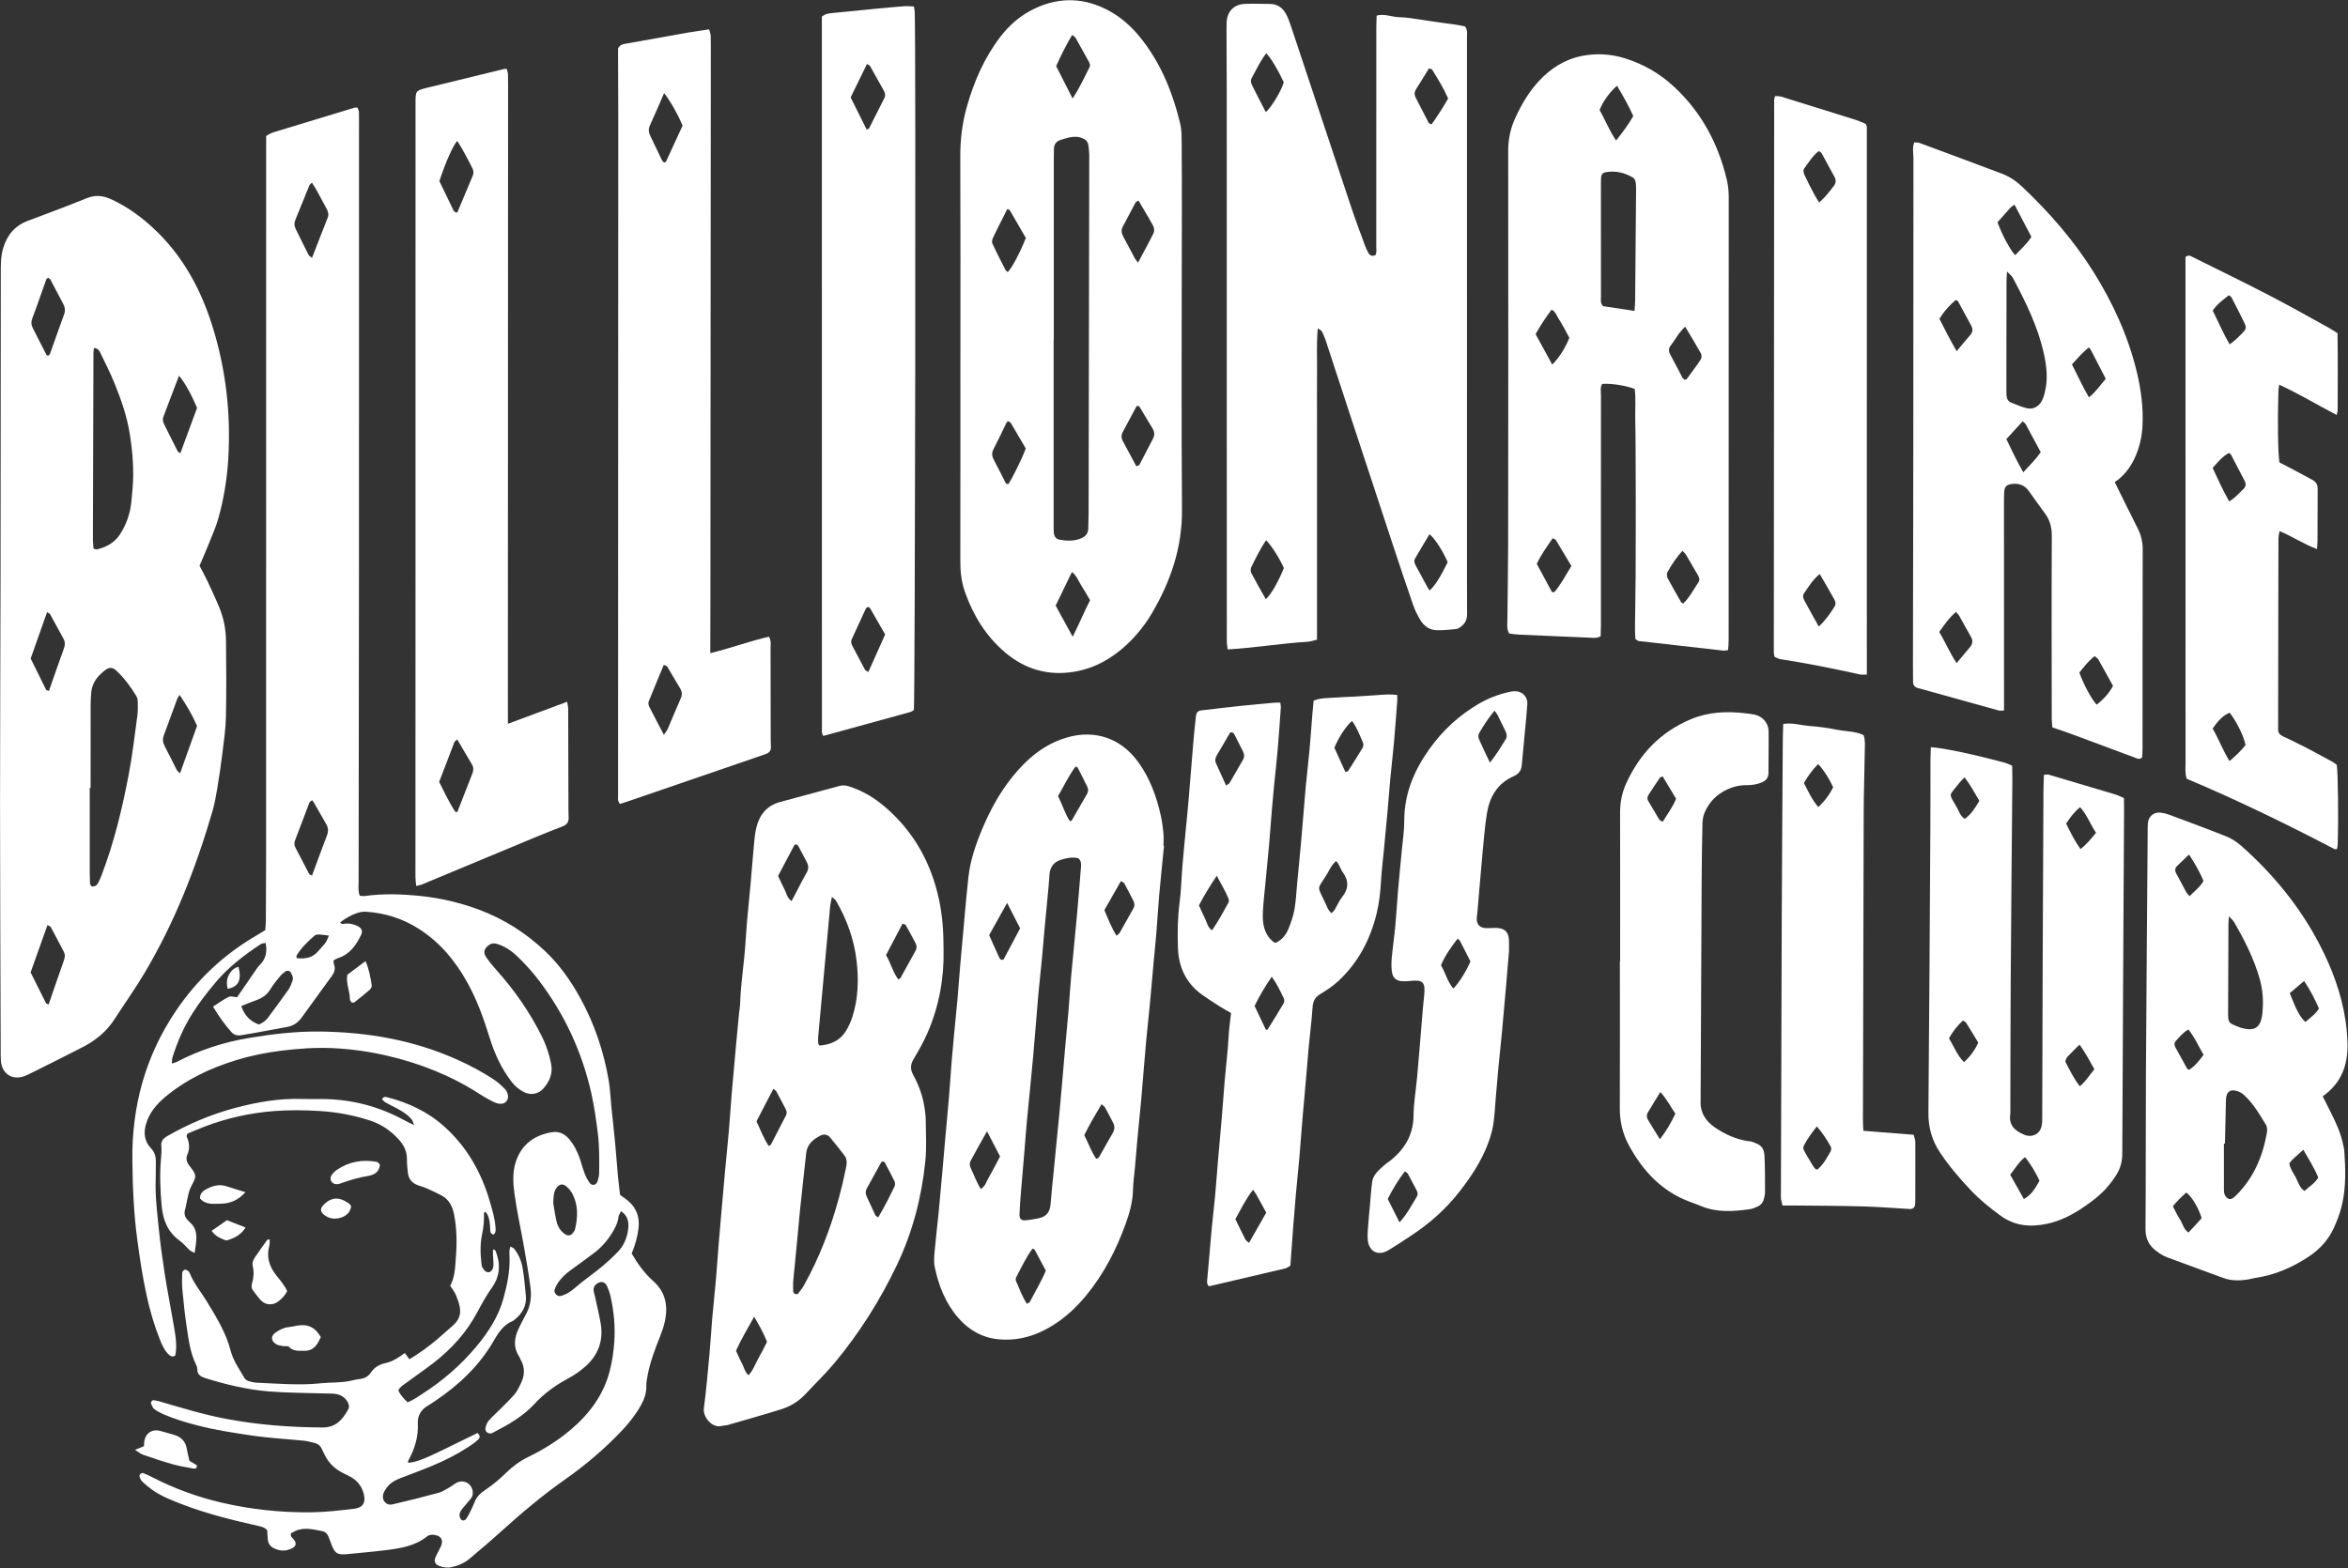 <svg width="4398" height="2938" viewBox="0 0 4398 2938" fill="none" xmlns="http://www.w3.org/2000/svg">
<rect x="0" y="0" width="4398" height="2938" fill="#333333" stroke="none"/>
<path d="M398.97 1886.11C409.32 1879.49 418.36 1872.71 428.33 1867.83C432.33 1865.87 438.38 1868.09 444.08 1868.44C454.88 1852.72 465.75 1836.83 476.72 1821.01C479.75 1816.64 482.57 1811.96 486.33 1808.27C497.83 1796.97 500.83 1783.55 497.62 1766.79C494.36 1767.49 490.91 1767.34 488.57 1768.88C456.75 1789.84 426.74 1812.9 402.21 1842.51C387.32 1860.48 373.03 1878.78 360.52 1898.54C344 1924.64 331.89 1952.6 322.87 1982C321.98 1984.89 322.23 1988.13 321.83 1992.62C325.97 1991.33 328.56 1990.94 330.75 1989.79C373.56 1967.28 419.13 1952.63 466.63 1944.73C510.62 1937.41 554.94 1932.15 599.74 1932.73C688.58 1933.88 774.59 1948.61 856.14 1985.26C881.1 1996.48 905.28 2009.16 927.84 2024.68C934.36 2029.16 940.26 2034.71 945.8 2040.4C948.42 2043.1 950.27 2047.11 951.14 2050.83C953.59 2061.32 946.07 2069.48 935.4 2068.04C931.53 2067.52 927.58 2066.22 924.11 2064.42C915.84 2060.14 907.57 2055.78 899.78 2050.71C846.19 2015.87 787.86 1992.63 725.76 1978.13C691.93 1970.23 657.74 1965.47 623.09 1963.83C591.05 1962.32 559.22 1964.69 527.4 1968.54C498.25 1972.07 469.64 1977.94 441.65 1986.55C393.51 2001.36 348.56 2022.67 309.64 2055.17C293.11 2068.97 279.47 2085.08 273.31 2106.61C268.5 2123.42 270.84 2138.83 282.65 2151.27C290.42 2159.46 292.25 2168.15 291.9 2178.47C291.56 2188.46 292.06 2198.48 291.65 2208.46C290.39 2239.23 294.12 2269.7 297.21 2300.16C300.1 2328.63 303.95 2357.04 308.31 2385.33C312.77 2414.25 318.49 2442.97 323.42 2471.82C326.67 2490.81 330.97 2509.72 329.78 2529.2C329.55 2533.04 328.72 2536.83 328.28 2539.88C322.97 2543.21 319.55 2541.06 316.53 2538.31C308.39 2530.93 304.01 2521.13 300.03 2511.23C289.1 2484.04 280.94 2455.92 274.67 2427.36C267.12 2392.99 261.91 2358.21 257.21 2323.28C250.52 2273.61 248.44 2223.74 247.9 2173.85C246.79 2072.8 272.26 1978.98 329.08 1894.62C368.8 1835.65 419.38 1788.12 480.97 1752.42C486.11 1749.44 491.11 1746.21 496.88 1742.65C497.27 1736.62 497.95 1730.76 497.98 1724.89C498.22 1684.23 498.44 1643.56 498.44 1602.9C498.49 1166.93 498.5 730.95 498.52 294.97C498.52 281.71 498.52 268.45 498.52 254.76C503.47 252.16 507.26 249.36 511.51 248.06C562.41 232.45 613.38 217.04 664.35 201.65C665.55 201.29 666.96 201.6 669.53 201.6C670.46 204.24 672.29 207.11 672.34 210.01C672.61 225.34 672.41 240.67 672.41 256C672.41 524.65 672.51 793.3 672.39 1061.96C672.3 1258.62 671.9 1455.27 671.73 1651.93C671.73 1660.48 670.34 1669.22 673.89 1678.24C677.07 1678.45 680.38 1679.22 683.53 1678.78C718.07 1673.93 752.5 1675.18 787.13 1678.72C825.19 1682.61 861.95 1691.25 897.65 1704.58C944.49 1722.07 985.88 1748.65 1021.98 1782.97C1048.7 1808.38 1069.68 1838.5 1087.38 1870.83C1113.54 1918.62 1130.65 1969.61 1139.97 2023.15C1142.93 2040.15 1143.44 2057.56 1145.21 2074.78C1147.38 2095.96 1149.88 2117.11 1151.89 2138.31C1153.96 2160.17 1155.49 2182.09 1157.5 2203.96C1158.59 2215.83 1160.18 2227.65 1161.46 2238.78C1167.43 2243.19 1172.49 2246.43 1176.97 2250.33C1192.16 2263.55 1198.23 2280.33 1196.09 2300.33C1194.3 2317.01 1189.71 2332.9 1183.16 2348.58C1194.27 2367.68 1207.01 2385.57 1223.57 2400.26C1246.61 2420.71 1251.44 2446.31 1245.57 2474.86C1243.44 2485.22 1239.73 2495.35 1235.84 2505.23C1226.58 2528.8 1217.51 2552.4 1212.92 2577.42C1211.73 2583.93 1210.42 2590.59 1210.59 2597.14C1210.93 2610.34 1206.65 2621.96 1200.41 2633.15C1190.6 2650.72 1178.2 2666.36 1164.41 2680.92C1132.2 2714.91 1096.64 2745.08 1058.4 2771.98C1015.79 2801.96 976.1 2835.4 937.55 2870.34C918.79 2887.34 899.43 2903.68 880.1 2920.02C870.29 2928.32 858.78 2933.35 846.17 2936.21C837.92 2938.09 830.26 2936.84 822.69 2933.97C815.14 2931.11 812.46 2925.37 815.59 2918.04C818.72 2910.71 822.99 2903.87 826.09 2896.53C830.72 2885.53 826.71 2878.45 815.11 2876.13C809.69 2875.05 804.28 2875.2 799.83 2878.75C776.8 2897.14 749 2901.18 721.16 2904.64C698.03 2907.51 674.78 2909.41 651.58 2911.74C650.25 2911.87 648.93 2912.02 647.6 2912.11C632.27 2913.11 627.45 2910.17 621.7 2896.05C619.45 2890.51 617.68 2884.76 615.36 2879.25C613.19 2874.09 609.27 2869.87 603.89 2868.86C586.96 2865.69 569.89 2860.81 552.89 2868.6C549.94 2869.95 547.21 2871.77 544.9 2873.08C543.4 2879.76 548.57 2881.86 551.13 2885.44C555.44 2891.49 554.45 2896.81 548.07 2900.35C536.76 2906.62 525.05 2906.65 513.55 2901.16C506.54 2897.82 502.17 2892.01 501.53 2883.97C501.06 2878.07 500.8 2872.14 500.49 2867.01C495.41 2861.44 489.67 2860.38 483.73 2859.04C435.74 2848.22 388.01 2836.46 341.94 2818.83C322.02 2811.21 302.13 2803.49 284.61 2791.01C278.13 2786.39 272.02 2781.18 266.21 2775.73C263.96 2773.61 262.66 2770.23 261.56 2767.2C260.17 2763.38 264.68 2758.66 268.46 2760.1C274.02 2762.22 279.44 2764.77 284.74 2767.51C325.81 2788.7 368.85 2804.52 413.82 2815.1C469.87 2828.28 526.82 2834.23 584.27 2833.48C610.82 2833.14 637.41 2829.94 663.83 2826.76C679.69 2824.85 685.31 2815.24 681.55 2799.9C678.25 2786.42 670.89 2775.55 658.77 2768.38C653.62 2765.33 648.21 2762.69 642.82 2760.07C627.26 2752.53 615.59 2741.12 607.96 2725.59C606.2 2722 604.34 2718.46 602.75 2714.8C599.84 2708.09 594.67 2704.51 587.65 2703.13C581.78 2701.98 576.01 2700.05 570.09 2699.45C552.22 2697.63 534.28 2696.41 516.39 2694.71C502.48 2693.39 488.55 2692.15 474.74 2690.1C439.26 2684.83 403.76 2679.63 368.98 2670.48C347.08 2664.72 325.4 2658.37 304.72 2649.06C299.28 2646.61 293.8 2643.85 289.15 2640.2C286.3 2637.96 284.57 2633.93 283.13 2630.39C281.79 2627.1 284.86 2623.1 288.14 2623.51C292.04 2624 295.93 2624.88 299.71 2625.98C340.59 2637.9 381.29 2650.46 423.24 2658.37C483.04 2669.64 543.31 2674.28 604.15 2674.56C629.14 2674.67 641.22 2660.05 651.82 2641.5C654.75 2636.38 653.87 2631.27 650.92 2626.35C645.75 2617.73 637.83 2613.03 628.22 2611.71C621 2610.72 613.6 2611.05 606.29 2610.8C572.33 2609.66 538.27 2609.78 504.44 2607.07C463.91 2603.83 424.36 2594.43 385.5 2582.39C376.86 2579.71 369.26 2576.24 369.55 2565C369.63 2561.89 368.01 2558.56 366.61 2555.6C356.17 2533.56 353.2 2509.66 349.66 2486.01C346.21 2462.97 343.81 2439.75 341.61 2416.54C340.61 2405.98 340.98 2395.26 341.34 2384.63C341.41 2382.61 343.99 2379.63 345.99 2379.03C347.86 2378.48 350.77 2380.12 352.7 2381.53C354.19 2382.62 355.1 2384.73 355.85 2386.55C363.5 2405.21 376.49 2420.57 386.83 2437.53C404.79 2466.98 423.25 2496.67 432 2530.63C436.95 2549.86 448.53 2565.4 458 2582.14C459.45 2584.71 462.89 2586.8 465.84 2587.74C470.86 2589.34 476.2 2590.49 481.45 2590.71C521.37 2592.36 561.23 2596.02 601.28 2591.73C619.76 2589.75 638.58 2591.26 656.92 2587.01C662.73 2585.67 668.58 2584.33 674.49 2583.65C683 2582.67 689.8 2578.98 694.48 2571.93C701.15 2561.86 710.56 2556.37 722.15 2553.92C735.45 2551.11 746.53 2543.68 758.26 2535.01C761.19 2539.03 763.68 2542.43 766.85 2546.77C785.22 2535.71 802.32 2523.31 818.56 2509.7C827.24 2502.43 835.4 2494.52 844.11 2487.29C863.78 2470.96 867.12 2457.67 854.06 2426.64C851.52 2420.61 847.18 2415.34 843.24 2409.03C852.49 2392.19 852.52 2373.35 853.96 2354.95C856.05 2328.35 855.68 2301.69 850.49 2275.35C847.55 2260.44 841.14 2247.44 827.14 2239.9C817.79 2234.86 808.08 2230.45 798.37 2226.13C793.52 2223.97 788.27 2222.74 783.26 2220.93C772.32 2216.96 765.36 2209.48 764.05 2197.68C763.09 2189.09 762.1 2180.42 762.21 2171.8C762.39 2156.74 756 2144.79 746.2 2134.19C731.47 2118.25 714.16 2106.35 693.32 2099.53C662.73 2089.52 631.23 2083.66 599.33 2081.66C570.8 2079.87 541.93 2079.55 513.45 2081.74C468.15 2085.23 423.9 2095.11 381.35 2111.57C370.89 2115.62 360.6 2120.11 351.2 2124C350.3 2126.73 349.2 2128.27 349.59 2129.16C354.64 2140.58 356.16 2151.81 350.78 2163.8C347.5 2171.1 350.2 2178.56 354.96 2184.4C371.21 2204.33 366.58 2205.31 357 2225.25C353.63 2232.26 352.45 2240.36 350.56 2248.04C349.13 2253.81 348.62 2259.84 346.86 2265.49C344.41 2273.31 345.8 2279.9 351.34 2285.75C353.17 2287.69 354.94 2289.7 356.94 2291.45C365.75 2299.18 367.99 2309.59 367.8 2320.42C367.64 2328.87 365.88 2337.3 364.6 2347.52C360.67 2345.39 357.59 2344.38 355.37 2342.39C348.94 2336.61 343.48 2329.58 336.54 2324.59C314.09 2308.46 305.23 2285.8 302.83 2259.41C300.18 2230.15 298.88 2200.91 301.51 2171.57C302.22 2163.62 302.94 2155.51 302.16 2147.62C301.21 2138.03 305.6 2133.08 313.31 2128.65C353.38 2105.65 395.6 2087.82 440.2 2075.91C481.48 2064.89 523.33 2057.58 566.35 2059.04C578.34 2059.45 590.35 2059.18 602.35 2059.19C658.1 2059.22 710.27 2073.01 759.07 2099.84C763.49 2102.27 768.12 2104.3 775.69 2108C773.52 2102.68 773.05 2100.18 771.67 2098.37C764.22 2088.58 753.91 2082.4 743.31 2076.69C736.27 2072.89 729.01 2069.51 722.07 2065.55C719.49 2064.08 717.54 2061.53 715.61 2059.75C718.1 2054.33 721.83 2054.97 724.75 2055.71C764.66 2065.87 801.03 2082.76 832.05 2110.6C875.03 2149.17 901.97 2197.25 917.81 2252.12C922.23 2267.43 926.8 2282.75 928.07 2298.76C928.49 2303.98 929.22 2309.35 924.48 2313.2C917.77 2311.64 918.33 2306.37 918.13 2302.07C917.7 2292.7 917.11 2283.42 912.64 2274.92C911.8 2273.32 910.28 2272.07 908.92 2270.49C907.82 2271.59 906.4 2272.36 906.43 2273.07C907.03 2286.42 905.8 2299.43 902.98 2312.64C899.06 2330.93 899.75 2349.73 901.91 2368.35C902.14 2370.31 902.34 2372.49 903.3 2374.12C905.98 2378.68 908.57 2383.64 914.96 2383.73C919.02 2383.78 923.46 2379.17 924.13 2372.2C924.76 2365.7 923.65 2359.03 923.43 2352.43C923.3 2348.76 923.41 2345.09 923.41 2340.87C925.75 2341.96 927.62 2342.21 927.97 2343.08C937.72 2366.85 936.98 2390.25 922.11 2411.45C911.73 2426.24 902.93 2441.72 894.54 2457.64C874.32 2495.99 845.86 2527.49 811.71 2553.86C795.91 2566.06 779.35 2577.26 763.34 2589.2C757.04 2593.9 749.7 2597.67 746.06 2605.11C749.426 2612.51 755.243 2619.91 763.51 2627.32C773.07 2623.85 781.69 2617.64 790.49 2612C828.9 2587.39 863.21 2557.8 892.34 2522.79C914.54 2496.11 933.63 2467.05 942.94 2432.97C949.77 2407.96 955.15 2382.62 954.49 2356.38C954.33 2350.01 953 2343.38 956.25 2335.58C959.27 2337.39 961.87 2338.16 963.23 2339.89C971.66 2350.58 976.78 2363.06 978.99 2376.23C981.85 2393.26 983.42 2410.54 984.98 2427.76C986.69 2446.71 978.23 2461.2 963.78 2472.7C962.74 2473.53 961.73 2474.53 960.54 2475.02C942.75 2482.26 933.48 2497.08 924.29 2512.97C897.39 2559.44 859.15 2595.24 814.93 2625.01C810.51 2627.99 806.1 2631.02 801.48 2633.65C788.61 2640.97 781.85 2652.95 782.59 2666.68C783.97 2692.41 776.54 2715.19 764.58 2737.16C764.07 2738.1 764.51 2739.56 764.51 2740.77C779.32 2739.49 793.68 2734.16 830.62 2716.12C852.06 2705.66 873.47 2695.15 894.35 2684.92C900.71 2690.1 898.57 2694.65 895.12 2697.79C889.73 2702.69 883.66 2706.92 877.55 2710.92C855.75 2725.21 832.52 2736.88 808.49 2746.83C789.42 2754.73 770.03 2761.88 750.74 2769.22C740.6 2773.08 731.29 2778.15 724.68 2786.99C721.93 2790.67 719.27 2794.76 717.95 2799.08C714.42 2810.65 723.26 2821.38 734.91 2818.71C764.1 2812.01 793.15 2804.66 822.03 2796.76C829.55 2794.7 836.34 2789.85 843.3 2785.97C847.36 2783.71 850.89 2780.51 854.98 2778.31C868.53 2771.04 884.1 2779.71 885.52 2795.13C885.97 2799.98 884.89 2804.36 881.67 2808.15C876.49 2814.23 871.42 2820.41 866.24 2826.48C862.15 2831.28 859.48 2836.62 861.37 2842.96C862.05 2845.22 864.1 2847.98 866.15 2848.66C867.96 2849.27 871.55 2848 872.75 2846.37C875.88 2842.13 878.34 2837.34 880.69 2832.59C883.64 2826.62 886.5 2820.58 888.89 2814.38C892.9 2804 900.13 2797.4 909.45 2791.2C923.22 2782.05 936.07 2771.14 947.92 2759.55C960.47 2747.28 974.01 2737.31 989.84 2729.61C1018.05 2715.87 1044.68 2699.37 1068.73 2679.01C1103.62 2649.49 1130.19 2614.14 1141.89 2569.44C1146.58 2551.51 1149.31 2532.81 1150.59 2514.3C1152.57 2485.64 1150.01 2457.03 1143.62 2428.93C1142.15 2422.49 1139.89 2416.13 1137.19 2410.09C1134.12 2403.21 1128.49 2400.74 1122.81 2402.72C1115.67 2405.21 1111.22 2410.92 1111.89 2417.62C1112.28 2421.56 1113.65 2425.4 1114.48 2429.3C1118.1 2446.22 1122.29 2463.05 1125.17 2480.1C1130.46 2511.45 1120.78 2538.27 1097.41 2559.44C1087.64 2568.29 1076.5 2576.11 1064.88 2582.34C1041.15 2595.06 1019.72 2610.28 1001.39 2630.19C979.86 2653.58 952.62 2669.17 924.67 2683.54C923.49 2684.15 922.33 2684.84 921.09 2685.29C915.2 2687.43 908.14 2682.47 909.26 2676.17C910.15 2671.14 912.12 2665.62 915.38 2661.84C922.3 2653.8 930.45 2646.83 937.93 2639.27C946.8 2630.31 955.99 2621.58 964.11 2611.98C968.74 2606.51 971.83 2599.63 975.11 2593.13C982.74 2577.97 983.97 2562.68 975.16 2547.42C974.17 2545.7 973.74 2543.64 972.66 2542C961.06 2524.5 963.04 2506.75 971.66 2488.93C975.72 2480.54 979.77 2472.13 984.37 2464.04C993.66 2447.68 996.03 2429.97 993.59 2411.85C990.14 2386.16 985.78 2360.59 981.3 2335.06C975.56 2302.36 968.15 2269.92 963.72 2237.06C960.99 2216.84 959.57 2195.93 966.5 2175.74C977.34 2144.15 1000.44 2127.38 1032.29 2121.53C1045.77 2119.05 1056.98 2123.45 1066.02 2134.2C1075.21 2145.12 1081.47 2157.47 1086.07 2170.77C1089.33 2180.2 1091.72 2189.94 1095.31 2199.24C1097.67 2205.36 1100.93 2211.31 1104.75 2216.65C1108.66 2222.13 1116.66 2220.68 1118.94 2214.06C1120.85 2208.52 1122.26 2202.5 1122.3 2196.67C1122.5 2172.04 1122.82 2147.51 1119.71 2122.85C1116.46 2097.1 1112.9 2071.52 1107.12 2046.22C1089.64 1969.85 1057.36 1900.43 1010.1 1837.93C997.19 1820.86 982.92 1805.08 967.41 1790.4C957.11 1780.66 945.36 1773.28 931.86 1768.78C925.79 1766.76 920.15 1767.15 914.94 1771.35C906.38 1778.27 904.72 1784.81 910.9 1793.78C916.55 1801.97 922.91 1809.75 929.57 1817.16C963.6 1855.05 992.39 1896.49 1015.1 1942.12C1023.16 1958.31 1028.72 1975.3 1032.25 1993.02C1035.82 2010.97 1029.45 2025.99 1018.2 2039.07C1008.43 2050.44 993.39 2052.76 980.13 2045.52C971.96 2041.06 964.76 2035.24 958.87 2027.66C939.37 2002.6 926.37 1974.39 917.1 1944.25C905.92 1907.91 893 1872.3 874.3 1838.99C851.76 1798.83 822.9 1764.59 783.61 1739.73C753.71 1720.81 721.06 1710.67 685.9 1708.25C683.26 1708.07 680.56 1708.16 677.94 1708.51C666.62 1710.01 649.28 1718.46 637.28 1728.21C639.89 1732.77 644.19 1730.62 647.57 1730.4C655.87 1729.88 663.48 1731.91 670.67 1735.63C677.88 1739.36 679.8 1745.05 676.17 1752.23C666.68 1771.01 655.32 1788.01 633.76 1794.91C630.72 1795.88 627.98 1797.78 624.7 1799.46C625.1 1802.64 624.99 1805.36 625.83 1807.75C628.55 1815.51 626.31 1822.06 621.75 1828.34C602.57 1854.75 583.54 1881.26 564.27 1907.6C557.73 1916.54 548.78 1922.11 537.79 1924.14C516.21 1928.14 494.63 1932.12 473.04 1936.05C465.83 1937.36 458.6 1938.56 451.37 1939.69C444.31 1940.8 438.13 1939.03 433.28 1933.58C420.48 1919.19 409.43 1903.59 399.08 1886.03L398.97 1886.11ZM1163.2 2269.34C1161.29 2273.6 1158.83 2276.9 1158.4 2280.43C1157 2292.04 1151.67 2301.87 1145.65 2311.47C1136.73 2325.68 1125.64 2337.99 1112.23 2348.07C1097.9 2358.85 1083.31 2369.28 1068.84 2379.87C1059.12 2386.99 1050.34 2395.07 1043.99 2405.43C1041.92 2408.8 1040.01 2412.4 1038.87 2416.16C1036.89 2422.69 1043.87 2429.86 1050.38 2428.18C1060.23 2425.63 1068.48 2420.29 1076.17 2413.68C1085.21 2405.91 1094.5 2398.38 1104.12 2391.34C1122.93 2377.57 1140.74 2362.73 1156.93 2345.92C1168.49 2333.91 1174.63 2319.36 1176.59 2303.27C1178.14 2290.6 1176.63 2278.22 1163.2 2269.34ZM584.21 342.16C582.06 344.46 580.2 345.63 579.52 347.29C570.68 368.82 562.1 390.46 553.23 411.98C550.74 418.02 551.19 423.54 554.02 429.23C562.02 445.3 569.81 461.47 577.96 477.47C579.01 479.54 581.65 480.81 584.44 483.21C594.48 457.37 603.95 432.63 613.76 408.02C616.3 401.66 614.47 396.29 611.64 390.93C605.42 379.17 599.12 367.46 592.69 355.82C590.21 351.33 587.29 347.08 584.22 342.16H584.21ZM584.45 1640.49C594.01 1614.66 603.02 1589.72 612.53 1564.97C615.42 1557.46 614.92 1550.84 611.01 1544.07C603.35 1530.83 595.81 1517.53 588.18 1504.28C587.2 1502.58 585.91 1501.05 584.59 1499.19C582.2 1501.33 580.1 1502.32 579.5 1503.88C570.43 1527.46 561.61 1551.13 552.59 1574.73C550.78 1579.45 551.14 1583.76 553.42 1588.13C562.01 1604.64 570.51 1621.2 579.19 1637.67C579.69 1638.61 581.41 1638.9 584.47 1640.48L584.45 1640.49ZM484.86 1919.58C492.3 1916.31 497.73 1912.56 501.75 1907.11C514.77 1889.46 527.86 1871.87 540.46 1853.92C543.81 1849.15 545.65 1843.27 547.83 1837.76C550 1832.27 547.45 1827.33 545.03 1822.6C543.2 1819.02 537.88 1817.61 534.7 1820.03C531.02 1822.82 527.27 1825.76 524.38 1829.31C518.1 1837.04 511.64 1844.78 506.57 1853.31C499.99 1864.37 490.39 1870.46 478.72 1874.51C470.06 1877.52 461.63 1881.2 451.97 1885.03C457.82 1902.28 468.02 1913.23 484.87 1919.57L484.86 1919.58ZM1036.22 2253.82C1038.27 2265.52 1039.7 2277.37 1042.54 2288.87C1044.95 2298.66 1050.1 2307.26 1059.13 2312.82C1064.26 2315.98 1069.45 2315.06 1073.07 2310.11C1074.63 2307.99 1076.49 2305.76 1077.07 2303.31C1082.34 2280.87 1083.33 2258.56 1072.47 2237.34C1069.82 2232.16 1065.82 2227.37 1061.51 2223.41C1054.24 2216.74 1047.06 2218.39 1041.66 2226.67C1036.17 2235.08 1037.07 2244.39 1036.22 2253.83V2253.82ZM616.19 1753.01C596.29 1750.29 592.82 1749.81 588.36 1753.74C575.96 1764.67 563.96 1776.08 555.47 1790.54C554.93 1791.46 555.56 1793.06 555.71 1795.21C571.36 1796.92 585.61 1794.97 596.44 1781.66C600.61 1776.53 605.54 1771.99 609.45 1766.69C612.03 1763.2 613.4 1758.83 616.2 1753.02L616.19 1753.01Z" fill="white"/>
<path d="M373.78 1059.98C378.77 1069.63 383.95 1078.9 388.43 1088.5C396.31 1105.37 404.22 1122.24 411.28 1139.46C419.44 1159.37 423.14 1180.48 423.35 1201.89C423.82 1249.19 424.19 1296.51 423.17 1343.79C422.68 1366.35 419.32 1388.88 416.56 1411.34C413.8 1433.77 410.51 1456.16 406.79 1478.45C404.39 1492.85 401.67 1507.31 397.58 1521.3C366.64 1627.04 326.81 1729.15 270.15 1824.02C252.76 1853.13 233.04 1880.84 214.67 1909.38C199.81 1932.46 179.43 1949.24 155.4 1961.65C122.3 1978.75 88.89 1995.23 55.59 2011.94C52.62 2013.43 49.56 2014.73 46.47 2015.95C23.58 2024.99 3.33 2012.13 1.63 1987.33C1.17 1980.69 1.3 1974.01 1.28 1967.35C0.84 1814.09 0.12 1660.83 0.07 1507.57C0.02 1363.64 0.82 1219.71 1.01 1075.78C1.26 887.87 1.24 699.97 1.47 512.06C1.49 496.15 1.28 480.25 6.03 464.59C13.5 439.98 28.11 422.71 52.49 413.59C89.22 399.85 125.98 386.14 162.31 371.4C177.8 365.12 191.92 366.09 206.6 372.65C230.49 383.33 252.06 397.56 272.13 414.24C334.64 466.19 373.44 533.45 397.5 609.9C423.16 691.43 432.73 775.12 427.51 860.34C425.23 897.59 419.21 934.49 409.22 970.49C404.79 986.44 397.94 1001.73 391.79 1017.17C386.15 1031.35 379.98 1045.32 373.79 1059.97L373.78 1059.98ZM169.72 1476.22C169.17 1476.22 168.63 1476.22 168.08 1476.22C168.08 1528.86 168.06 1581.5 168.1 1634.13C168.1 1640.79 168.26 1647.45 168.56 1654.1C168.72 1657.71 170.65 1661.18 174.25 1661.03C177.09 1660.91 180.89 1658.94 182.39 1656.6C185.59 1651.61 187.87 1645.95 190.02 1640.36C213.74 1578.68 229.05 1514.67 241.31 1449.96C248.1 1414.11 252.25 1377.75 257.19 1341.56C258.36 1333.03 258.23 1324.27 258.08 1315.62C258.02 1311.78 257.32 1307.41 255.38 1304.22C244.98 1287.11 233.2 1270.96 218.61 1257.15C211.11 1250.05 204.91 1249.64 197.14 1255.51C182.87 1266.29 172.09 1279.49 170.83 1298.34C170.34 1305.65 169.77 1312.97 169.76 1320.29C169.67 1372.26 169.71 1424.23 169.71 1476.2L169.72 1476.22ZM175.86 652.06C175.49 656.04 175.04 658.63 175.03 661.22C174.64 777.61 174.27 894 173.99 1010.39C173.98 1016.25 174.78 1022.11 175.21 1027.94C178.21 1028.61 180.27 1029.77 181.94 1029.35C199.19 1025.02 214.18 1017 224.34 1001.77C232.51 989.53 238.29 976.33 242.14 962C246.16 947.06 246.82 931.85 248.19 916.67C251.36 881.37 248.46 846.4 242.81 811.48C237.57 779.1 226.77 748.48 214.58 718.34C206.87 699.27 197.5 680.85 188.53 662.31C186.39 657.88 184.35 652.51 175.85 652.06H175.86ZM90.1 520.49C88.64 521.66 87.15 522.24 86.79 523.24C78.03 547.63 69.71 572.19 60.51 596.42C57.84 603.45 58.52 609.16 61.73 615.36C69.68 630.72 77.49 646.16 85.34 661.57C86.5 663.85 87.01 666.81 91.25 666.17C92.06 664.94 93.44 663.53 94.04 661.85C102.79 637.46 111.27 612.97 120.2 588.66C122.74 581.74 121.76 575.71 118.5 569.55C110.43 554.26 102.48 538.91 94.3 523.68C93.52 522.23 91.44 521.49 90.09 520.51L90.1 520.49ZM91.09 1882.09C100.82 1853.81 109.9 1826.84 119.49 1800.05C121.65 1794.02 122.46 1788.74 119.36 1782.93C111.25 1767.72 103.44 1752.35 95.21 1737.21C94.23 1735.42 91.33 1734.67 88.95 1733.21C78.08 1763.7 67.67 1792.88 57.32 1821.91C67.17 1841.66 76.61 1860.65 86.19 1879.58C86.64 1880.46 88.32 1880.72 91.1 1882.09H91.09ZM57.44 1233.86C66.97 1253.25 76.56 1272.9 86.41 1292.43C87 1293.6 89.63 1293.75 91.7 1294.51C101.08 1267.72 110.04 1241.41 119.61 1215.32C122.11 1208.49 122.2 1202.67 118.71 1196.37C110.35 1181.29 102.3 1166.05 93.94 1150.98C93.14 1149.53 91.03 1148.81 88.23 1146.82C77.85 1176.18 67.79 1204.62 57.44 1233.87V1233.86ZM336.45 1301.99C334.21 1305.69 332.56 1307.65 331.73 1309.91C323.46 1332.31 315.54 1354.84 307.03 1377.14C304.17 1384.65 304.84 1391.09 308.5 1398.03C316.23 1412.7 323.41 1427.67 331.01 1442.41C332.1 1444.52 334.32 1446.05 337.15 1449.04C348.11 1418.51 358.57 1389.38 369.16 1359.89C360.34 1339.94 349.43 1321.32 336.44 1301.98L336.45 1301.99ZM369.15 764.09C357.74 737.57 344.99 714.87 335.26 703.99C325.49 729.73 315.96 755.02 306.26 780.25C304.17 785.7 305.15 790.5 307.67 795.48C316.04 812.02 324.2 828.67 332.61 845.19C333.33 846.6 335.3 847.38 337.77 849.28C348.34 820.58 358.58 792.79 369.15 764.1V764.09Z" fill="white"/>
<path d="M2466.9 1198.52C2459.48 1200.22 2454.38 1202.16 2449.18 1202.46C2399.53 1205.3 2350.38 1213.99 2299.6 1216.72C2298.93 1211.54 2298.11 1207.75 2298 1203.95C2297.77 1195.96 2297.9 1187.95 2297.89 1179.95C2297.87 845.96 2297.86 511.98 2297.81 177.99C2297.81 140.66 2297.55 103.33 2297.43 66C2297.41 58 2297.27 49.99 2297.59 42C2298.41 21.78 2311.05 8.29 2331.28 7.34C2347.24 6.59 2363.26 7.31 2379.26 7.41C2392.62 7.5 2402.05 14.4 2408.35 25.47C2411.94 31.78 2414.64 38.7 2416.94 45.62C2455.01 159.87 2492.85 274.2 2531 388.43C2539 412.37 2547.94 436 2556.62 459.72C2558.44 464.7 2560.64 469.6 2563.29 474.18C2565.83 478.56 2569.84 480.64 2576.03 478.22C2579.19 473.44 2577.86 467.35 2577.87 461.62C2577.97 415.62 2577.9 369.62 2577.9 323.63C2577.9 232.97 2577.9 142.3 2577.95 51.64C2577.95 44.43 2578.37 37.22 2578.62 29.14C2593.76 25.27 2607.11 31.97 2620.81 32.18C2634.71 32.39 2648.59 35.07 2662.43 36.96C2676.27 38.85 2690.03 41.43 2703.9 43.07C2717.74 44.7 2731.48 46.54 2744.48 49.69C2749.36 57.24 2747.74 64.75 2747.75 71.9C2747.84 145.23 2747.75 218.56 2747.75 291.89C2747.76 558.55 2747.78 825.2 2747.81 1091.86C2747.81 1111.19 2747.8 1130.52 2747.98 1149.85C2748.07 1159.86 2744.87 1168.2 2736.54 1174.06C2733.88 1175.93 2730.87 1178.24 2727.85 1178.53C2715.29 1179.73 2702.62 1181.29 2690.08 1180.71C2677.45 1180.13 2667.22 1173.01 2660.74 1162.21C2655.29 1153.14 2650.37 1143.5 2646.91 1133.52C2633.19 1093.96 2620.01 1054.22 2606.87 1014.46C2580.81 935.58 2554.87 856.66 2528.95 777.74C2513.57 730.93 2498.36 684.07 2482.93 637.27C2481.07 631.63 2478.63 626.13 2475.9 620.87C2474.94 619.02 2472.26 618.05 2468.34 615.21C2465.62 644.64 2467.26 671.73 2466.95 698.74C2466.63 726.74 2466.88 754.74 2466.88 782.74V1198.53L2466.9 1198.52ZM2370.97 1122.67C2380.77 1113.99 2394.42 1090.12 2404.83 1064.26C2395.98 1044.9 2381.8 1022.56 2371.52 1012.15C2360.56 1028.17 2352.26 1045.47 2343.71 1062.58C2342.18 1065.64 2342.31 1070.88 2343.92 1073.93C2352.51 1090.32 2361.81 1106.33 2370.98 1122.67H2370.97ZM2370.98 210.06C2381.98 200.36 2399.71 170.71 2404.67 154.35C2393.87 130.92 2380.78 109.02 2371.78 99.77C2360.48 114.6 2352.72 131.36 2343.93 147.41C2342.38 150.25 2343.2 155.51 2344.77 158.75C2353.14 175.94 2362.1 192.83 2370.97 210.06H2370.98ZM2712.48 184.57C2704 165.04 2693.17 147.64 2682.34 130.25C2681.59 129.04 2678.97 129.01 2676.56 128.21C2668.4 141.41 2660.59 154.44 2652.35 167.2C2648.61 173 2649.13 178.06 2652.22 183.89C2660.28 199.11 2667.85 214.59 2675.85 229.84C2676.58 231.23 2678.92 231.77 2681.38 233.21C2692.49 217.25 2702.99 201.39 2712.48 184.57ZM2711.67 1053.33C2702.27 1031.68 2687.07 1008.08 2677.5 1000.97C2668.4 1016.28 2659.21 1031.39 2650.42 1046.74C2647.93 1051.08 2649.5 1055.57 2651.92 1059.92C2659.02 1072.65 2665.79 1085.57 2672.75 1098.38C2674.22 1101.08 2675.99 1103.6 2677.76 1106.41C2687.81 1097.33 2697.49 1082.04 2711.67 1053.34V1053.33Z" fill="white"/>
<path d="M1798.92 663.02C1798.92 539.77 1799.25 416.51 1798.7 293.26C1798.56 261.69 1802.26 231.07 1810.79 200.73C1824.25 152.85 1843.69 107.98 1874.23 68.33C1891.59 45.79 1912.85 27.83 1938.57 15.77C1985.85 -6.39 2032.63 -4.42 2078.33 20.75C2103.25 34.48 2123.45 53.82 2140.56 76.18C2175.97 122.45 2197.19 175.4 2210.59 231.58C2213.48 243.71 2213.24 256.72 2213.36 269.34C2213.75 310.64 2213.74 351.95 2213.72 393.26C2213.66 580.47 2212.54 767.69 2213.95 954.89C2214.49 1026.27 2192.66 1089.51 2157.27 1149.58C2144.69 1170.94 2129.26 1190.06 2111.23 1207.08C2082.96 1233.77 2050.33 1252.3 2011.66 1258.65C1962.67 1266.7 1919.23 1253.83 1881.7 1221.64C1846.45 1191.4 1823 1153.03 1807.61 1109.64C1801.13 1091.37 1798.74 1072.29 1798.77 1052.75C1798.98 922.84 1798.88 792.92 1798.88 663.01H1798.92V663.02ZM1973.84 637.27H1973.57C1973.57 751.82 1973.57 866.38 1973.57 980.93C1973.57 986.26 1973.46 991.6 1973.83 996.91C1974.41 1005.14 1977.69 1009.95 1985.07 1011.26C1998.26 1013.61 2011.51 1014.05 2024.39 1008.93C2033.31 1005.39 2038.52 999.59 2038.44 989.48C2038.37 980.16 2039.04 970.84 2039.06 961.52C2039.51 737.75 2039.92 513.97 2040.25 290.2C2040.25 284.26 2039.41 278.3 2038.68 272.38C2037.76 264.9 2032.97 260.91 2026.15 258.4C2012.56 253.4 1999.93 258.18 1987.27 261.93C1978.78 264.44 1973.95 270.28 1974.07 279.64C1974.15 286.3 1973.83 292.96 1973.83 299.62C1973.81 412.18 1973.82 524.73 1973.82 637.29L1973.84 637.27ZM1888.36 789C1886.47 790.61 1885.76 790.94 1885.49 791.49C1877.33 808.21 1869.52 825.11 1860.93 841.6C1857.04 849.06 1857.96 855.14 1861.81 862.18C1869.47 876.17 1876.29 890.63 1883.7 904.77C1884.41 906.13 1886.79 906.62 1888.35 907.49C1895.88 896.98 1916.38 855.26 1921.31 840.16C1912.39 824.91 1903.05 808.82 1893.52 792.84C1892.6 791.3 1890.45 790.5 1888.36 789ZM1886.64 391.82C1884.39 396.31 1882.1 400.91 1879.8 405.5C1873.26 418.55 1866.5 431.49 1860.32 444.71C1858.75 448.06 1857.36 453.03 1858.7 455.97C1866.44 472.82 1874.97 489.31 1883.41 505.84C1884.23 507.45 1886.22 508.47 1887.65 509.75C1895.17 502.49 1910.91 472.93 1921.53 445.9C1911.82 429.09 1901.62 411.35 1891.27 393.69C1890.77 392.83 1888.97 392.72 1886.64 391.83V391.82ZM2009.06 184.56C2022.68 164.16 2031.03 144.74 2040.72 126.06C2042.82 122 2041.02 118.36 2039.05 114.8C2031.01 100.29 2023.07 85.71 2014.86 71.29C2013.69 69.24 2011.22 67.93 2008.3 65.36C1996.64 85.15 1986.93 104.47 1978.27 123.83C1988.43 143.88 1998.02 162.8 2009.06 184.57V184.56ZM2128.39 873.49C2130.95 872.46 2133.49 872.25 2134.13 871.04C2142.86 854.61 2151.37 838.06 2159.85 821.51C2163.18 815.02 2162.44 808.72 2158.7 802.55C2150.45 788.92 2142.34 775.2 2134.03 761.6C2133.55 760.82 2131.76 760.84 2130.57 760.5C2129.96 760.73 2129.01 760.79 2128.78 761.22C2119.97 777.58 2111.14 793.94 2102.51 810.4C2099.87 815.43 2100.18 820.84 2102.8 825.8C2111.15 841.62 2119.7 857.33 2128.39 873.49ZM1977.34 1134.69C1987.96 1154.12 1997.76 1172.03 2009.26 1193.08C2021.46 1168.68 2030.72 1146.26 2041.8 1124.6C2036.39 1115.45 2031.65 1106.67 2026.16 1098.39C2020.45 1089.79 2017.43 1079.21 2007.81 1071.74C1997.47 1093.1 1987.66 1113.36 1977.33 1134.69H1977.34ZM2131.57 492.14C2142.36 471.9 2151.95 454.67 2160.61 436.98C2162.37 433.38 2162.17 427.25 2160.25 423.69C2151.54 407.53 2141.9 391.87 2132.42 375.72C2129.88 377.47 2127.62 378.2 2126.8 379.71C2118.63 394.83 2110.62 410.03 2102.75 425.31C2099.39 431.82 2101.06 437.99 2104.44 444.17C2111.74 457.51 2118.68 471.05 2125.84 484.46C2126.74 486.14 2128.12 487.56 2131.57 492.13V492.14Z" fill="white"/>
<path d="M3236.85 1218.03C3233.03 1218.47 3230.41 1219.27 3227.91 1219C3175.04 1213.12 3122.17 1207.15 3069.33 1201.04C3067.58 1200.84 3066.03 1198.98 3063.17 1197.09C3061.75 1178.54 3062.89 1159.26 3062.94 1140.03C3063 1120.03 3063.5 1100.04 3063.66 1080.04C3063.81 1060.71 3063.77 1041.38 3063.81 1022.04C3063.85 1002.04 3063.93 982.04 3063.93 962.04C3063.93 942.71 3063.86 923.37 3063.81 904.04C3063.76 884.71 3063.76 865.37 3063.63 846.04C3063.5 826.04 3063.47 806.04 3062.97 786.05C3062.49 766.83 3064.39 747.54 3061.91 728.7C3045.1 722.21 3016.65 717.92 3000.87 719.37C2996.95 726.11 2998.75 733.62 2998.74 740.77C2998.59 805.43 2998.66 870.1 2998.67 934.76C2998.67 1013.42 2998.68 1092.09 2998.65 1170.75C2998.65 1177.95 2998.34 1185.16 2998.18 1192.02C2990.82 1196.39 2984.01 1195.03 2977.58 1194.77C2933.64 1193.05 2889.71 1191.11 2845.78 1189.09C2839.25 1188.79 2832.76 1187.68 2826.86 1187.02C2821.84 1178.45 2823.4 1170.28 2823.45 1162.46C2823.8 1115.8 2824.83 1069.14 2824.88 1022.47C2825.14 775.81 2825.37 529.16 2824.98 282.5C2824.95 260.52 2829.3 240.49 2838.33 220.86C2849.8 195.9 2863.41 172.44 2882.21 152.15C2904.58 128 2931.12 111 2963.64 104.69C2990.21 99.54 3016.76 101.08 3042.65 108.96C3078.24 119.79 3109.63 138.11 3136.81 163.6C3187.44 211.08 3218.46 269.51 3234.43 336.62C3237.1 347.82 3238.06 358.88 3238.06 370.2C3238.02 646.86 3237.98 923.51 3237.89 1200.17C3237.89 1206.01 3237.24 1211.84 3236.88 1218.02L3236.85 1218.03ZM3061.6 582.51C3062.08 574.81 3062.71 568.93 3062.76 563.04C3063.4 494.44 3063.97 425.84 3064.5 357.24C3064.54 351.93 3064.59 346.52 3063.69 341.32C3063.16 338.31 3061.45 334.45 3059.04 332.99C3043.18 323.37 3025.92 319.39 3007.45 322.65C3002.43 323.53 2999.31 327.11 2998.98 332.4C2998.69 337.05 2998.68 341.72 2998.68 346.38C2998.65 373.69 2998.67 401 2998.67 428.31C2998.67 470.94 2998.61 513.57 2998.75 556.19C2998.77 561.96 2997.14 568.3 3002.86 573.67C3021.18 576.43 3040.15 579.29 3061.62 582.52L3061.6 582.51ZM2943.35 1060.38C2933.41 1043.71 2923.99 1027.76 2914.34 1011.96C2913.48 1010.55 2911.13 1010.04 2908.32 1008.47C2897.42 1024.28 2886.36 1039.54 2878.5 1056.5C2888.16 1074.41 2897.27 1091.32 2906.42 1108.21C2906.71 1108.75 2907.36 1109.23 2907.95 1109.45C2908.51 1109.66 2909.21 1109.5 2911.38 1109.5C2923.15 1095.64 2932.2 1078.9 2943.36 1060.4L2943.35 1060.38ZM3059.25 217.46C3050.22 197.14 3039.58 179.01 3028.85 160.62C3015.47 171.94 3001.69 191.31 2996.24 206.13C3006.33 224.12 3014.06 243.79 3027.02 263.34C3039.07 248.15 3049.73 234.25 3059.26 217.46H3059.25ZM2907.48 683.1C2920.45 670.2 2932.21 651.6 2939.53 632.9C2936.43 627.12 2933.11 620.69 2929.58 614.38C2926.35 608.61 2923.09 602.83 2919.49 597.29C2915.75 591.54 2913.92 584.12 2906.33 580.14C2894.97 595.13 2885.3 609.87 2876.3 626.07C2886.55 644.8 2896.63 663.24 2907.49 683.09L2907.48 683.1ZM3156.46 612.13C3143.73 623.78 3137.96 636.64 3129.41 647.31C3124.62 653.28 3125.51 659.03 3129.19 665.57C3136.96 679.38 3143.89 693.66 3151.34 707.65C3152.19 709.24 3154.12 710.26 3155.41 711.42C3157.01 710.93 3158.78 710.96 3159.4 710.12C3168.4 697.91 3177.55 685.79 3185.87 673.13C3187.61 670.48 3187.5 664.93 3185.88 662.03C3176.94 645.96 3167.28 630.3 3156.45 612.14L3156.46 612.13ZM3153.02 1130.71C3164.82 1119.13 3172.5 1104.35 3181.52 1090.61C3184.34 1086.32 3182.71 1081.74 3180.19 1077.46C3172.78 1064.87 3165.62 1052.13 3158.13 1039.58C3156.6 1037.01 3154.08 1035.02 3151.31 1031.99C3139.76 1044.83 3131.04 1058.04 3123.36 1071.86C3121.74 1074.77 3121.97 1080.11 3123.58 1083.17C3131.61 1098.45 3140.35 1113.36 3148.96 1128.32C3149.51 1129.28 3151.13 1129.64 3153.02 1130.72V1130.71Z" fill="white"/>
<path d="M1767.35 1779.8C1768.52 1832.05 1759.18 1884.8 1737.42 1934.97C1730.03 1952.01 1720.76 1968.34 1711.24 1984.33C1705.1 1994.64 1704.76 2003.5 1710.52 2014.02C1721.1 2033.36 1728.63 2053.96 1731.78 2075.93C1732.81 2083.15 1733.95 2090.44 1733.98 2097.7C1734.11 2123.68 1735.86 2149.87 1733.23 2175.6C1726.29 2243.49 1709.28 2308.9 1679.71 2370.79C1648.24 2436.66 1609.56 2497.93 1562.87 2553.97C1545.85 2574.4 1526.51 2592.9 1508.34 2612.39C1495.73 2625.91 1480.26 2635.13 1462.93 2640.55C1429.93 2650.87 1396.63 2660.24 1363.41 2669.85C1359.6 2670.95 1355.44 2670.79 1351.59 2671.77C1333.84 2676.27 1316.24 2654.85 1318.39 2638.65C1322.76 2605.69 1325.62 2572.51 1328.69 2539.39C1330.78 2516.87 1331.96 2494.26 1333.92 2471.72C1336.05 2447.2 1338.78 2422.74 1340.93 2398.22C1342.84 2376.35 1344.24 2354.43 1346 2332.55C1347.55 2313.32 1349.27 2294.1 1350.95 2274.88C1353.32 2247.72 1355.64 2220.55 1358.13 2193.4C1360.37 2168.9 1363 2144.42 1365.11 2119.91C1367.11 2096.71 1368.55 2073.47 1370.44 2050.26C1372.01 2031.03 1373.9 2011.83 1375.62 1992.61C1376.63 1981.35 1377.54 1970.08 1378.58 1958.83C1380.49 1938.3 1382.43 1917.77 1384.43 1897.25C1384.88 1892.61 1385.97 1888.02 1386.11 1883.38C1387.03 1854.08 1390.66 1825.05 1393.82 1795.95C1396.26 1773.47 1397.14 1750.83 1399.07 1728.28C1401 1705.74 1403.47 1683.25 1405.5 1660.72C1407.65 1636.85 1409.41 1612.94 1411.66 1589.08C1412.84 1576.49 1413.61 1563.71 1416.48 1551.47C1422.16 1527.18 1435.92 1509.43 1461.19 1502.63C1498.39 1492.62 1535.59 1482.65 1572.75 1472.49C1578.86 1470.82 1584.45 1471.58 1590.33 1473.44C1615.5 1481.4 1637.74 1494.75 1657.58 1511.72C1711.09 1557.48 1743.58 1615.72 1758.58 1684.24C1765.32 1715.02 1767.42 1746.11 1767.38 1779.84L1767.35 1779.8ZM1485.63 2401.73C1485.63 2408.53 1485.39 2414.52 1485.8 2420.47C1485.9 2421.96 1487.9 2423.95 1489.46 2424.51C1491.04 2425.08 1494.04 2424.86 1494.9 2423.78C1498.97 2418.63 1503 2413.33 1506.19 2407.61C1534.85 2356.17 1555.72 2301.56 1571.23 2244.87C1576.14 2226.92 1580.35 2208.74 1584.13 2190.52C1585.86 2182.18 1587.74 2173.03 1582.02 2165.38C1573.28 2153.69 1564.04 2142.35 1554.73 2131.1C1549.79 2125.13 1542.73 2124.53 1536.5 2127.78C1523.18 2134.72 1511.92 2143.86 1510.11 2160.37C1508.52 2174.91 1506.87 2189.45 1505.29 2204C1503.06 2224.49 1500.75 2244.98 1498.68 2265.49C1496.68 2285.34 1494.97 2305.23 1493.07 2325.09C1490.6 2350.9 1488.07 2376.71 1485.64 2401.74L1485.63 2401.73ZM1534.17 1958.15C1534.76 1958.42 1535.37 1958.98 1535.94 1958.93C1556.14 1957.26 1573.36 1949.66 1584.32 1931.97C1589.51 1923.6 1593.67 1914.31 1596.68 1904.92C1607.65 1870.72 1608.5 1835.21 1604.45 1800.2C1599.83 1760.31 1586.25 1722.64 1565.93 1687.72C1564.55 1685.36 1561.79 1683.8 1558.19 1680.53C1556.82 1687.93 1555.45 1693.06 1554.96 1698.26C1547.4 1779.71 1539.94 1861.18 1532.52 1942.65C1532.16 1946.61 1532.37 1950.63 1532.59 1954.61C1532.65 1955.82 1533.61 1956.97 1534.16 1958.15H1534.17ZM1439.76 2147.01C1441.82 2145.86 1443.47 2145.52 1443.97 2144.57C1453.46 2126.38 1462.81 2108.11 1472.2 2089.87C1474.19 2086.01 1473.87 2082.25 1471.9 2078.5C1466.05 2067.37 1460.32 2056.17 1454.27 2045.14C1453.2 2043.19 1450.81 2041.95 1448.6 2040.02C1437.67 2061.08 1427.33 2080.99 1416.97 2100.95C1424.29 2116.95 1430.47 2132.74 1439.76 2147.01ZM1412.59 2467.01C1399.79 2490.26 1387.88 2510.04 1378.61 2530.7C1382.47 2539.06 1385.44 2546.48 1389.24 2553.45C1393.21 2560.72 1394.49 2569.6 1401.93 2576.8C1410.99 2567.09 1414.57 2555.55 1420.34 2545.45C1426.25 2535.11 1431.42 2524.35 1436.74 2514.11C1430.48 2498.39 1422.89 2484.54 1412.58 2466.99L1412.59 2467.01ZM1644.87 2281.04C1656.39 2261.85 1666.12 2242.32 1675.64 2222.69C1676.89 2220.1 1676.69 2215.82 1675.42 2213.17C1669.67 2201.19 1663.33 2189.49 1657.05 2177.77C1656.58 2176.89 1654.89 2176.67 1653.76 2176.14C1652.64 2176.72 1651 2177.02 1650.48 2177.94C1641.4 2194.22 1632.47 2210.58 1623.48 2226.92C1620.65 2232.07 1621.24 2237.14 1623.59 2242.24C1628.89 2253.72 1634.07 2265.27 1639.54 2276.67C1640.28 2278.21 1642.4 2279.09 1644.85 2281.05L1644.87 2281.04ZM1682.76 1835.23C1684.81 1833.71 1686.26 1833.15 1686.84 1832.11C1696.22 1815.3 1705.51 1798.43 1714.78 1781.55C1717.57 1776.48 1717.34 1771.4 1714.58 1766.34C1708.55 1755.27 1702.67 1744.13 1696.44 1733.18C1695.74 1731.95 1693.26 1731.73 1690.51 1730.58C1680.16 1750.31 1670.03 1769.59 1659.54 1789.59C1668.61 1804.32 1672.19 1821.43 1682.76 1835.23ZM1457.42 1641.21C1461.7 1650.23 1465.11 1658.17 1469.17 1665.75C1473.02 1672.93 1473.83 1682.12 1482.71 1688.37C1492.6 1669.53 1501.46 1651.84 1511.13 1634.61C1515.31 1627.16 1514.36 1620.93 1510.54 1614.05C1505.71 1605.35 1501.52 1596.28 1496.58 1587.64C1495.23 1585.27 1494.23 1581.03 1488.36 1582.65C1478.52 1601.27 1468.31 1620.6 1457.42 1641.21Z" fill="white"/>
<path d="M3961.03 903.14C3976.27 933.99 3989.85 962.18 4004.11 990.03C4010.66 1002.82 4013.52 1015.81 4013.48 1030.25C4013.12 1154.23 4013.23 1278.21 4013.14 1402.2C4013.14 1408.11 4012.66 1414.03 4012.44 1419.04C4007.05 1424.03 4002.83 1421.04 3998.61 1419.46C3960.53 1405.26 3922.49 1390.97 3884.38 1376.88C3871.32 1372.05 3858.09 1367.68 3844.3 1362.88C3843.83 1356.83 3843.09 1351.69 3843.08 1346.55C3842.96 1232.57 3842.63 1118.58 3843.2 1004.6C3843.28 988.37 3839.85 974.63 3830.29 961.85C3819.93 948 3810.12 933.74 3799.96 919.74C3791.61 908.22 3780.05 904.79 3766.45 907.08C3758.65 908.39 3754.76 912.38 3754.16 920.38C3753.61 927.68 3753.63 935.03 3753.63 942.36C3753.63 1067.68 3753.68 1192.99 3753.72 1318.31C3753.72 1322.24 3753.72 1326.17 3753.72 1331.22C3749.61 1331.22 3746.41 1331.89 3743.6 1331.12C3694.94 1317.7 3646.32 1304.1 3597.7 1290.55C3595.78 1290.01 3593.77 1289.74 3591.9 1289.09C3586.27 1287.15 3583.26 1283.37 3583.3 1277.15C3583.37 1266.49 3583.09 1255.82 3583.11 1245.16C3583.33 1109.85 3583.67 974.54 3583.78 839.22C3583.92 658.58 3583.83 477.94 3584.04 297.3C3584.05 287.57 3581.67 277.58 3585.39 266.79C3588.98 267.11 3592.37 266.7 3595.21 267.76C3646.97 286.93 3698.72 306.14 3750.35 325.65C3764.85 331.13 3777.39 340.05 3788.6 350.68C3839.07 398.57 3884.53 450.64 3921.51 509.82C3957.75 567.83 3986.01 629.34 4002.19 695.97C4010.23 729.06 4014.68 762.67 4013.13 796.92C4012.25 816.45 4008.22 835.09 4000.69 853.12C3993.36 870.67 3983.04 885.94 3968.29 898.06C3966.25 899.73 3963.96 901.1 3961 903.16L3961.03 903.14ZM3759.34 508.78C3758.83 518.34 3758.39 522.84 3758.38 527.35C3758.25 595.14 3758.17 662.93 3758.09 730.72C3758.09 734.04 3758.14 737.37 3758.37 740.68C3758.82 747.09 3761.33 752.31 3767.71 754.71C3777.01 758.21 3786.2 762.26 3795.79 764.68C3807.34 767.6 3817.03 762.76 3823.31 753.12C3826.8 747.76 3828.59 741.06 3830.19 734.72C3836.4 710.24 3833.48 685.71 3828.13 661.71C3816.92 611.4 3794.18 565.6 3770.19 520.43C3768.5 517.25 3765.17 514.94 3759.33 508.78H3759.34ZM3665.02 657.98C3675.03 646.04 3682.39 636.83 3690.22 628.05C3695.4 622.24 3695.7 616.47 3692.15 609.93C3683.96 594.87 3675.87 579.74 3667.62 564.71C3667.06 563.7 3665.51 563.23 3663.5 561.91C3651.68 571.84 3641.3 583.24 3632.71 597.48C3642.83 616.92 3652.31 636.33 3665.02 657.98ZM3894.8 1260.25C3902.66 1282.19 3917.97 1310.71 3927.19 1320.26C3939.74 1310.66 3950.19 1299.32 3957.86 1285.17C3948.54 1268.28 3939.68 1251.96 3930.48 1235.84C3929.05 1233.33 3926.08 1231.7 3923.46 1229.34C3911.43 1238.76 3903.05 1249.72 3894.8 1260.26V1260.25ZM3758.08 822.73C3768 843.34 3777.36 863.44 3789.76 884.84C3801.7 872.01 3812.67 860.99 3822.48 847.35C3813.05 829.71 3803.8 812.2 3794.29 794.83C3793.18 792.8 3790.71 791.52 3788.45 789.53C3778.03 800.92 3768.27 811.6 3758.08 822.74V822.73ZM3773.34 383.49C3770 385.94 3767.64 387.14 3765.97 388.98C3757.55 398.22 3749.31 407.62 3741.46 416.45C3750.3 440.42 3765.29 468.38 3774.58 478.11C3784.73 467.02 3796.52 457.49 3804.94 443.72C3794.5 423.83 3784.12 404.05 3773.34 383.5V383.49ZM3664.98 1242.39C3674.74 1230.72 3682.29 1221.64 3689.89 1212.6C3695.22 1206.27 3695.83 1199.95 3691.46 1192.56C3684.04 1180.02 3677.33 1167.05 3670.13 1154.37C3668.63 1151.72 3666.3 1149.55 3663.79 1146.47C3650.81 1157.63 3641.87 1170.45 3632.35 1184.11C3643.66 1202.5 3651.34 1222.23 3664.97 1242.39H3664.98ZM3912.79 744.49C3925.82 734.16 3934.07 721.5 3944.28 709.72C3934.86 691.5 3925.75 673.81 3916.56 656.16C3915.66 654.43 3914.23 652.97 3912.73 650.96C3900.24 660.61 3891.13 671.84 3880.9 682.79C3891.65 703.51 3900.6 724 3912.8 744.49H3912.79Z" fill="white"/>
<path d="M2180.29 1584.86C2177.22 1615.98 2173.94 1647.07 2171.16 1678.22C2169.15 1700.75 2167.98 1723.36 2166.14 1745.9C2164.51 1765.79 2162.43 1785.64 2160.63 1805.52C2158.34 1830.68 2156.24 1855.86 2153.86 1881.01C2151.72 1903.52 2149.22 1926 2147.05 1948.5C2145.58 1963.73 2144.39 1978.99 2143.11 1994.23C2141.29 2016.1 2139.65 2037.99 2137.66 2059.84C2135.5 2083.68 2132.94 2107.49 2130.72 2131.33C2128.99 2149.89 2127.54 2168.47 2125.9 2187.03C2124.67 2200.94 2122.53 2214.82 2122.25 2228.75C2121.8 2251.1 2115.93 2272.22 2108.51 2292.82C2091.03 2341.36 2067.58 2386.82 2034.71 2426.94C2012.54 2454.01 1986.79 2476.75 1955.24 2492.65C1928.33 2506.21 1900.01 2512.23 1870.12 2509.33C1839.47 2506.36 1814.36 2491.76 1794.52 2468.78C1770.92 2441.45 1757.97 2408.66 1750.82 2373.77C1748.6 2362.96 1750.12 2351.19 1751.07 2339.96C1752.86 2318.76 1755.63 2297.65 1757.7 2276.47C1760.29 2250 1762.61 2223.5 1764.98 2197.01C1766.7 2177.8 1768.25 2158.57 1769.97 2139.36C1772.45 2111.54 1775.16 2083.75 1777.49 2055.92C1779.38 2033.39 1780.77 2010.81 1782.56 1988.26C1783.77 1973.02 1785.22 1957.79 1786.67 1942.57C1788.87 1919.4 1791.29 1896.25 1793.35 1873.07C1795.29 1851.2 1796.8 1829.3 1798.67 1807.43C1800.66 1784.25 1802.87 1761.08 1804.96 1737.91C1805.56 1731.28 1806.04 1724.64 1806.68 1718.02C1809.07 1692.87 1811.13 1667.68 1814.01 1642.59C1817.77 1609.87 1828.7 1579.08 1841.56 1549.05C1856.02 1515.28 1873.8 1483.23 1897.03 1454.6C1923.92 1421.46 1955.56 1394.61 1997.44 1382.07C2050.19 1366.28 2099.16 1382.91 2131.49 1427.16C2153.93 1457.87 2166.5 1492.65 2174.52 1529.32C2176.78 1539.68 2178.21 1550.27 2179.19 1560.84C2179.93 1568.75 2179.34 1576.79 2179.34 1584.76C2179.66 1584.79 2179.98 1584.83 2180.3 1584.86H2180.29ZM2019.7 1607.98C2009.12 1605.49 1998.35 1607.31 1987.3 1610.84C1973.33 1615.3 1966.89 1624.68 1965.78 1638.62C1965.15 1646.59 1964.69 1654.57 1963.95 1662.52C1961.54 1688.36 1958.97 1714.18 1956.58 1740.03C1954.8 1759.26 1953.3 1778.51 1951.47 1797.74C1949.32 1820.28 1946.7 1842.78 1944.72 1865.33C1941.35 1903.81 1938.55 1942.33 1935.07 1980.8C1931.47 2020.59 1927.26 2060.33 1923.5 2100.11C1921.75 2118.67 1920.46 2137.27 1918.9 2155.85C1916.74 2181.71 1914.44 2207.57 1912.36 2233.44C1911.24 2247.38 1910.15 2261.33 1909.58 2275.29C1909.26 2283.09 1912.75 2286.89 1920.29 2286.4C1928.85 2285.85 1937.36 2284.15 1945.81 2282.5C1960.36 2279.64 1966.82 2270.26 1967.86 2255.73C1969.29 2235.82 1971.57 2215.96 1973.51 2196.09C1977.21 2158.31 1980.96 2120.54 1984.62 2082.76C1986.16 2066.85 1987.54 2050.93 1988.93 2035.01C1990.89 2012.46 1992.72 1989.91 1994.72 1967.37C1996.84 1943.51 1999.23 1919.66 2001.24 1895.79C2003.08 1873.9 2004.32 1851.97 2006.29 1830.09C2009.76 1791.65 2013.73 1753.25 2017.23 1714.81C2019.94 1684.99 2022.25 1655.13 2024.72 1625.29C2025.22 1619.26 2025.6 1613.24 2019.72 1607.98H2019.7ZM1848.75 2119.69C1837.08 2140.54 1827.21 2157.66 1817.99 2175.12C1816.34 2178.24 1816 2183.4 1817.42 2186.55C1823.52 2200.11 1829.05 2214.03 1836.86 2227.72C1845.75 2222.74 1847.29 2214.45 1851.11 2207.86C1855.1 2200.99 1858.86 2193.99 1862.62 2186.99C1866.32 2180.09 1869.88 2173.12 1873.22 2166.73C1865.26 2151.43 1858 2137.48 1848.75 2119.68V2119.69ZM1934.13 2339.3C1921.9 2355.7 1913.4 2374.35 1903.77 2392.3C1902.63 2394.42 1902.06 2397.86 1902.98 2399.91C1909.4 2414.28 1914.55 2429.32 1923.54 2442.86C1925.9 2441.34 1928.28 2440.68 1929.03 2439.19C1938.9 2419.77 1950.47 2401.19 1958.94 2380.73C1951.88 2367.45 1945.07 2354.56 1938.11 2341.74C1937.62 2340.83 1936.1 2340.47 1934.13 2339.31V2339.3ZM1886.41 1691.72C1873.76 1714.43 1863.26 1733.29 1852.76 1752.12C1859.38 1766.9 1865.46 1780.78 1871.88 1794.49C1872.82 1796.51 1874.33 1799.44 1879.7 1797.81C1889.5 1779.39 1899.94 1759.76 1910.8 1739.36C1903.27 1724.64 1895.82 1710.11 1886.41 1691.72ZM2053.36 2171.15C2055.85 2170.04 2057.53 2169.85 2058.03 2168.99C2066.95 2153.45 2075.67 2137.81 2084.55 2122.24C2088.17 2115.89 2088.1 2109.64 2084.76 2103.27C2079.82 2093.86 2075.03 2084.37 2069.88 2075.08C2068.76 2073.07 2066.41 2071.74 2063.29 2068.86C2051.54 2088.7 2040.49 2107.32 2030.87 2126.89C2038.92 2142.1 2043.9 2157.86 2053.37 2171.15H2053.36ZM2091.41 1753.3C2093.97 1750.82 2096.28 1749.38 2097.48 1747.29C2106.06 1732.35 2114.38 1717.26 2122.85 1702.25C2125.74 1697.12 2125.32 1692.22 2122.64 1687.14C2117.08 1676.59 2111.83 1665.87 2106.09 1655.42C2105.08 1653.58 2102.3 1652.71 2099.56 1650.86C2088.84 1669.68 2078.72 1687.44 2068.62 1705.17C2075.56 1721.91 2081.81 1737.79 2091.41 1753.29V1753.3ZM1981.79 1491.58C1990.16 1507.92 1994.71 1524.54 2003.9 1538.45C2005.96 1538 2006.97 1538.07 2007.2 1537.69C2016.86 1521.02 2026.44 1504.31 2036.06 1487.62C2038.59 1483.23 2038.79 1478.62 2036.65 1474.21C2030.85 1462.26 2024.81 1450.43 2018.73 1438.63C2018.24 1437.68 2016.67 1437.28 2014.69 1436.07C2001.94 1452.99 1993.12 1472.27 1981.8 1491.58H1981.79Z" fill="white"/>
<path d="M951.39 1356.09C990.29 1341.63 1025.51 1328.54 1062.32 1314.86C1063.15 1320.19 1064.22 1323.89 1064.24 1327.6C1064.48 1385.57 1064.58 1443.55 1064.73 1501.52C1064.76 1511.52 1064.49 1521.53 1065.09 1531.5C1065.61 1540.24 1061.66 1545.23 1053.97 1548.25C1038.48 1554.32 1022.95 1560.31 1007.58 1566.69C935.11 1596.81 862.69 1627.06 790.23 1657.19C787.36 1658.38 784.18 1658.82 779.61 1660.02C779.02 1653.47 778.16 1648.42 778.16 1643.38C778.16 1440.14 778.27 1236.89 778.3 1033.65C778.34 753.77 778.33 473.89 778.32 194.02C778.32 169.96 778.2 169.81 800.5 164.32C848.2 152.57 895.95 141 943.69 129.39C944.95 129.08 946.3 129.15 949.04 128.92C949.86 132.21 951.42 135.71 951.49 139.24C951.79 154.56 951.67 169.89 951.66 185.22C951.55 558.39 951.43 931.56 951.31 1304.73C951.31 1320.62 951.36 1336.51 951.39 1356.11V1356.09ZM823 339.33C831.42 356.87 840.26 375.38 849.25 393.8C850.06 395.45 851.85 396.66 853.32 397.93C853.73 398.29 854.6 398.13 855.26 398.2C855.81 397.96 856.7 397.85 856.87 397.45C866.37 374.88 875.79 352.27 885.29 329.69C887.2 325.15 887.44 320.71 885.26 316.25C876.53 298.45 867.26 280.95 856.53 263.98C848.53 272.43 834.9 303.22 823 339.33ZM856.45 1385.57C853.14 1388.45 851.69 1389.1 851.29 1390.15C841.75 1414.82 832.33 1439.53 822.58 1465.01C831.96 1483.7 841.02 1502.73 852.36 1520.57C852.84 1521.32 854.77 1521.15 856.6 1521.53C865.91 1497.63 875.17 1473.61 884.66 1449.67C887.02 1443.72 887.36 1438.03 884.16 1432.51C875.22 1417.14 866.1 1401.87 856.46 1385.56L856.45 1385.57Z" fill="white"/>
<path d="M1330.46 1223.74C1369.57 1214.31 1404.26 1201.08 1440.3 1192.97C1445.01 1200.79 1443.29 1208.3 1443.32 1215.39C1443.57 1268.04 1443.52 1320.69 1443.6 1373.34C1443.61 1382 1443.48 1390.68 1443.97 1399.32C1444.38 1406.59 1440.84 1410.47 1434.5 1412.67C1430.1 1414.2 1425.72 1415.79 1421.31 1417.3C1340.21 1445.15 1259.12 1473 1178.01 1500.83C1172.45 1502.74 1166.84 1504.47 1161.37 1506.25C1156.34 1501.05 1157.74 1495.51 1157.73 1490.48C1157.63 1449.83 1157.7 1409.17 1157.71 1368.52C1157.84 982.64 1157.98 596.76 1158.07 210.89C1158.07 176.9 1157.81 142.91 1157.68 108.92C1157.65 102.29 1157.68 95.66 1157.68 90.72C1161.42 83.55 1166.71 82.81 1172 81.87C1211.33 74.87 1250.64 67.72 1289.99 60.81C1302.39 58.63 1314.89 57.03 1328.28 55.03C1329.48 59.79 1331.14 63.45 1331.22 67.14C1331.53 83.13 1331.41 99.12 1331.4 115.12C1331.16 452.35 1330.92 789.57 1330.66 1126.8C1330.64 1151.46 1330.53 1176.12 1330.46 1200.78C1330.44 1207.37 1330.46 1213.96 1330.46 1223.75V1223.74ZM1243.86 174.63C1234.5 196.07 1226.36 215.57 1217.45 234.71C1213.94 242.24 1214.99 248.53 1218.43 255.47C1225.8 270.31 1232.72 285.38 1239.97 300.29C1240.78 301.95 1242.58 303.14 1243.85 304.47C1245.3 303.83 1247.14 303.62 1247.55 302.74C1258.12 279.99 1268.55 257.17 1278.49 235.48C1271.31 217.18 1254.21 186.67 1243.87 174.63H1243.86ZM1243.49 1376.69C1246.74 1371.82 1249.29 1368.99 1250.73 1365.67C1258.93 1346.76 1266.62 1327.64 1274.99 1308.82C1278 1302.04 1277.81 1296.2 1274.06 1289.96C1265.83 1276.27 1257.9 1262.39 1249.6 1248.74C1248.81 1247.43 1246.28 1247.18 1243.25 1245.88C1233.69 1268.91 1224.16 1291.47 1215.1 1314.22C1214.02 1316.92 1214.61 1321.11 1215.98 1323.83C1224.58 1340.94 1233.61 1357.83 1243.49 1376.69Z" fill="white"/>
<path d="M3616.56 1400.06C3635.87 1400.44 3700.34 1414.12 3755.42 1429.15C3759.76 1430.34 3763.83 1432.54 3769.02 1434.68C3769.13 1443.71 3769.38 1452.27 3769.31 1460.82C3768.28 1587.48 3767.03 1714.13 3766.2 1840.79C3765.67 1922.12 3765.75 2003.45 3765.55 2084.78C3765.55 2085.45 3765.64 2086.13 3765.53 2086.78C3761.92 2108.08 3774.02 2118.78 3791.65 2126.08C3805.9 2131.98 3820.49 2125.34 3823.98 2110.22C3825.45 2103.84 3825.24 2097 3825.26 2090.36C3825.6 1992.37 3825.78 1894.37 3826.14 1796.38C3826.52 1692.39 3827.03 1588.39 3827.54 1484.4C3827.59 1473.85 3828.03 1463.3 3828.31 1451.91C3832.04 1451.59 3834.74 1450.63 3836.96 1451.29C3878.44 1463.47 3919.89 1475.77 3961.28 1488.24C3966.88 1489.93 3972.15 1492.68 3978.34 1495.26C3978.42 1502.74 3978.59 1509.33 3978.56 1515.92C3977.39 1731.24 3976.12 1946.55 3975.22 2161.87C3975.16 2176.49 3971.68 2189.26 3963.98 2201.47C3952.82 2219.16 3939.09 2234.47 3922.62 2247.22C3896.13 2267.73 3868.11 2285.64 3834.77 2292.83C3803.72 2299.52 3774.24 2297.45 3747.2 2277.73C3727.73 2263.53 3709.08 2248.56 3692.5 2231.15C3671.36 2208.94 3651.5 2185.7 3634.31 2160.15C3618.88 2137.23 3611.81 2112.82 3612.07 2084.98C3613.72 1905.66 3614.66 1726.34 3615.73 1547.02C3615.98 1505.69 3615.83 1464.36 3615.94 1423.03C3615.96 1415.78 3616.32 1408.53 3616.56 1400.06ZM3705.46 1953.45C3697.56 1940.48 3690.44 1928.54 3682.99 1916.8C3681.75 1914.84 3679.12 1913.76 3676.81 1912.03C3665.91 1922.12 3657.53 1932.94 3650.57 1945.37C3659.65 1960.17 3665.4 1976.5 3678.8 1990.19C3690.27 1979.38 3698.85 1968.11 3705.46 1953.46V1953.45ZM3792.94 2168.06C3781.08 2177.42 3774.43 2189.68 3765.2 2200.96C3773.79 2216.2 3782.17 2231.06 3790.9 2246.56C3805.5 2238.38 3812.65 2225.89 3820.13 2212.13C3812.8 2196.8 3804.54 2181.96 3792.94 2168.05V2168.06ZM3926.05 1560.39C3915.08 1544.06 3909.13 1526.39 3896.2 1512.34C3884.98 1521.42 3877.44 1532.02 3870 1543.08C3878.26 1559.65 3885.92 1575.45 3896.94 1590.88C3908.33 1582.14 3916.37 1571.89 3926.05 1560.39ZM3680.24 1534.25C3692.22 1525.66 3699.83 1513.63 3707.47 1500.51C3698.76 1485.71 3690.93 1470.8 3679.82 1456.47C3675.76 1460.75 3672.33 1463.79 3669.58 1467.35C3649.65 1493.26 3649.34 1484.5 3665.36 1512.89C3669.51 1520.24 3671.64 1529.09 3680.24 1534.24V1534.25ZM3922.94 2003.38C3913.82 1987.11 3905.97 1972.14 3895.23 1957.32C3889.45 1962.97 3884.49 1967.32 3880.13 1972.21C3875.8 1977.06 3869.76 1980.82 3868.49 1989.1C3876.4 2004.2 3883.94 2020.36 3895.66 2035.2C3906.8 2026.14 3913.54 2014.74 3922.94 2003.39V2003.38Z" fill="white"/>
<path d="M4350.65 2054.09C4356.4 2065.53 4361.49 2075.55 4366.49 2085.63C4375.97 2104.73 4384.92 2124.05 4389 2145.2C4389.63 2148.46 4390.72 2151.68 4390.96 2154.97C4393.5 2189.59 4394.56 2224.28 4386.55 2258.31C4383.08 2273.06 4377.53 2287.55 4371.15 2301.33C4361.19 2322.85 4345.74 2340.05 4325.9 2353.43C4294.53 2374.58 4260.67 2389.15 4223.07 2394.6C4219.14 2395.17 4215.32 2396.52 4211.39 2397.15C4195.46 2399.69 4179.75 2400.17 4164.17 2394.35C4129.27 2381.31 4094.14 2368.89 4059.27 2355.78C4052.52 2353.24 4046.15 2349.23 4040.25 2344.99C4025.93 2334.69 4018.55 2321.51 4018.71 2302.7C4019.51 2207.46 4018.97 2112.2 4019.5 2016.95C4020.35 1863.09 4021.68 1709.23 4022.82 1555.38C4022.85 1550.72 4022.73 1546.02 4023.26 1541.41C4024.66 1529.21 4034.5 1521.25 4046.9 1522.57C4052.13 1523.13 4057.42 1524.41 4062.35 1526.25C4098.48 1539.72 4134.72 1552.95 4170.49 1567.35C4180.76 1571.49 4190.59 1578.1 4198.91 1585.5C4258.13 1638.18 4307.84 1698.65 4344.51 1769.16C4367.94 1814.22 4385.71 1861.48 4393.31 1912.01C4395.38 1925.8 4396.57 1939.81 4397 1953.75C4398.23 1993.91 4386.68 2028.64 4350.64 2054.09H4350.65ZM4167.49 2142.57L4165.57 2142.55C4165.57 2169.88 4165.54 2197.21 4165.6 2224.53C4165.61 2230.47 4165.06 2236.46 4169.02 2241.79C4172.78 2246.85 4177.74 2248.17 4182.71 2244.57C4184.86 2243.01 4186.86 2241.22 4188.75 2239.35C4221.1 2207.17 4238.01 2167.3 4245.98 2123.16C4246.88 2118.17 4246.85 2111.69 4244.38 2107.64C4232.28 2087.76 4220.6 2067.43 4203.07 2051.54C4200.17 2048.91 4196.66 2046.63 4193.03 2045.19C4178.39 2039.37 4169.81 2044.99 4169.39 2060.62C4168.65 2087.93 4168.11 2115.25 4167.49 2142.57ZM4174.96 1716.89C4174.45 1724.87 4174.09 1728.05 4174.07 1731.24C4173.82 1786.43 4173.54 1841.62 4173.44 1896.81C4173.4 1916.29 4173.91 1916.72 4192.78 1923.92C4194.02 1924.39 4195.2 1925.07 4196.47 1925.44C4222.38 1933.09 4234.6 1926.54 4237.55 1899.06C4239.88 1877.3 4238.7 1855.33 4232.56 1833.88C4221.7 1795.91 4204.07 1761.06 4184.31 1727.16C4182.77 1724.52 4180.14 1722.51 4174.97 1716.89H4174.96ZM4288.87 1860.85C4301.43 1893.17 4308.33 1905.86 4318.19 1914.79C4326.92 1907.08 4336.89 1900.58 4343.58 1889.61C4335.95 1871.99 4327.3 1855.13 4315.8 1838C4306.31 1846.05 4297.88 1853.21 4288.87 1860.85ZM4288.08 2179.71C4289.62 2190.09 4296 2197.98 4300.44 2206.64C4304.79 2215.13 4307.14 2225.12 4316.46 2231.5C4325.36 2223.19 4335.81 2217.31 4342.31 2206.42C4335.01 2188.51 4324.98 2172.58 4314.41 2154.26C4304.95 2163.42 4295.16 2169.76 4288.08 2179.71ZM4127.46 1976.25C4117.7 1960.08 4111.1 1943.59 4098.96 1928.85C4088.93 1934.79 4082.21 1942.95 4075.23 1950.72C4072.27 1954.02 4072.51 1958.25 4074.49 1961.94C4081.69 1975.35 4089.09 1988.66 4096.54 2001.93C4097.11 2002.94 4098.68 2003.39 4100.43 2004.5C4110.83 1997.65 4118.81 1988.22 4127.47 1976.25H4127.46ZM4100.31 1601.04C4091.66 1609.31 4085.02 1615.66 4078.39 1622.01C4074.03 1626.19 4073.08 1630.72 4076.13 1636.26C4082.51 1647.84 4088.49 1659.63 4094.86 1671.21C4096.29 1673.81 4098.62 1675.9 4101.26 1679.11C4110.92 1669.18 4121.18 1661.95 4127.3 1650.35C4120.18 1633.61 4111.46 1618.35 4100.3 1601.04H4100.31ZM4123.93 2282.39C4117.8 2262.58 4105.18 2241.56 4095.13 2234.32C4086.54 2242.22 4077.72 2250.06 4070.01 2260.25C4074.5 2268.72 4078.17 2277.29 4083.31 2284.85C4088.38 2292.29 4089.33 2302.43 4099.1 2309.32C4107.44 2300.41 4115.58 2292.03 4123.92 2282.38L4123.93 2282.39Z" fill="white"/>
<path d="M2305.92 1898.05C2297.84 1893.37 2291.4 1889.92 2285.26 1886.01C2274.04 1878.85 2262.75 1871.75 2251.92 1864.02C2221.49 1842.31 2207.49 1811.95 2206.34 1775.16C2205.46 1747.19 2205.78 1719.33 2209.43 1691.42C2212.45 1668.37 2212.88 1645 2214.82 1621.8C2216.81 1597.94 2219.23 1574.11 2221.48 1550.27C2223.04 1533.7 2224.79 1517.15 2226.18 1500.57C2229.42 1462.1 2232.42 1423.61 2235.69 1385.14C2236.93 1370.55 2238.51 1355.98 2240.18 1341.44C2240.93 1334.94 2243.93 1331.8 2250.33 1331.02C2274.77 1328.07 2299.22 1325.19 2323.7 1322.59C2344.88 1320.35 2366.09 1318.5 2387.3 1316.57C2390.53 1316.28 2393.81 1316.53 2398.15 1316.53C2398.5 1319.94 2399.29 1323.07 2399.07 1326.14C2397.21 1352.68 2395.4 1379.23 2393.11 1405.74C2391.16 1428.27 2388.51 1450.73 2386.31 1473.24C2384.82 1488.47 2383.49 1503.71 2382.23 1518.96C2380.42 1540.84 2378.88 1562.74 2376.95 1584.61C2374.96 1607.15 2372.6 1629.66 2370.49 1652.19C2368.69 1671.41 2366.34 1690.62 2365.44 1709.89C2364.48 1730.33 2367.47 1749.95 2384.6 1764.27C2385.6 1765.11 2386.87 1765.63 2388.76 1766.74C2400.75 1761.72 2408.66 1752 2413.44 1740.16C2418.14 1728.5 2422.44 1716.39 2424.61 1704.08C2427.49 1687.75 2428.15 1671.03 2429.74 1654.48C2432.03 1630.64 2434.4 1606.82 2436.56 1582.97C2438.48 1561.77 2440.18 1540.55 2441.97 1519.34C2443.37 1502.77 2444.59 1486.19 2446.18 1469.64C2448.29 1447.8 2450.9 1426 2452.9 1404.15C2454.9 1382.28 2456.36 1360.37 2458.14 1338.48C2458.83 1329.92 2459.73 1321.37 2460.54 1312.74C2474.11 1307.22 2487.55 1308.07 2500.65 1307.01C2513.26 1305.99 2525.93 1305.83 2538.57 1305.11C2551.87 1304.35 2565.17 1303.45 2578.46 1302.46C2590.98 1301.52 2603.49 1300.36 2617.11 1302.11C2617.11 1306.96 2617.35 1310.74 2617.07 1314.48C2615.1 1340.38 2613.24 1366.29 2610.93 1392.16C2608.92 1414.7 2606.2 1437.18 2604.09 1459.71C2602.1 1480.91 2600.61 1502.16 2598.71 1523.36C2596.69 1545.89 2594.46 1568.41 2592.31 1590.93C2590.42 1610.8 2587.94 1630.64 2586.8 1650.56C2585.62 1671.21 2583.38 1691.7 2578.5 1711.74C2566.58 1760.68 2543.82 1803.8 2506.66 1838.33C2496.52 1847.75 2484.59 1855.5 2472.68 1862.7C2462.97 1868.56 2459.35 1876.03 2458.6 1887.1C2456.93 1911.65 2453.78 1936.09 2451.45 1960.6C2449.69 1979.16 2448.31 1997.75 2446.7 2016.32C2444.33 2043.5 2441.82 2070.66 2439.52 2097.84C2437.56 2121.04 2435.98 2144.27 2433.95 2167.47C2431.86 2191.33 2429.34 2215.15 2427.19 2239C2425.4 2258.89 2423.79 2278.79 2422.26 2298.7C2420.43 2322.56 2418.77 2346.44 2416.97 2371.35C2414.04 2372.97 2410.88 2375.71 2407.27 2376.57C2360.14 2387.81 2312.94 2398.79 2265.76 2409.8C2265.16 2409.94 2264.45 2409.63 2263.77 2409.52C2259.74 2404.94 2261.09 2399.53 2261.54 2394.3C2264.17 2363.79 2266.73 2333.28 2269.57 2302.79C2271.49 2282.25 2274.04 2261.76 2275.93 2241.22C2277.94 2219.35 2279.44 2197.44 2281.31 2175.56C2283.63 2148.38 2286.21 2121.23 2288.5 2094.04C2290.4 2071.49 2291.88 2048.91 2293.83 2026.37C2295.61 2005.82 2297.89 1985.32 2299.72 1964.78C2300.73 1953.52 2301.08 1942.2 2302.1 1930.94C2303.06 1920.4 2304.51 1909.91 2305.91 1898.08L2305.92 1898.05ZM2279.13 1640.9C2265.95 1660.19 2255.31 1678.13 2245.75 1696.24C2249.79 1705.13 2253 1713.15 2257 1720.75C2260.79 1727.95 2261.46 1737.23 2270.28 1743.01C2282.16 1725.8 2291.47 1708.41 2301.01 1691.18C2302.12 1689.17 2301.99 1685.69 2301.06 1683.47C2295.25 1669.59 2287.45 1656.75 2279.12 1640.9H2279.13ZM2296.63 1471.86C2300.13 1469.31 2302.22 1468.52 2303.1 1467.03C2311.53 1452.71 2319.71 1438.25 2328.05 1423.87C2331.41 1418.08 2330.78 1412.64 2327.72 1406.88C2322.43 1396.9 2317.63 1386.66 2312.42 1376.64C2310.91 1373.73 2308.79 1370.98 2304.17 1372.59C2295.99 1386.57 2287.69 1400.95 2279.19 1415.21C2276.25 1420.15 2275.36 1425.03 2277.78 1430.35C2283.81 1443.62 2289.83 1456.89 2296.64 1471.86H2296.63ZM2382.1 1829.92C2369.03 1849.22 2358.69 1866.63 2349.95 1884.82C2357.37 1900.44 2364.36 1915.14 2371.23 1929.59C2373.21 1929.08 2374.19 1929.13 2374.44 1928.72C2384.53 1912.49 2394.73 1896.32 2404.4 1879.84C2405.83 1877.41 2405.85 1872.94 2404.6 1870.35C2398.3 1857.39 2392.32 1844.19 2382.1 1829.91V1829.92ZM2347.02 2229.15C2333.13 2247.14 2324.09 2266.07 2313.89 2284.17C2320.59 2297.82 2326.61 2310.39 2332.98 2322.78C2334.01 2324.78 2336.58 2325.99 2339.6 2328.55C2350.71 2309.04 2361.12 2290.77 2371.82 2271.97C2365.39 2260.29 2359.38 2249.26 2353.23 2238.3C2351.71 2235.59 2349.74 2233.12 2347.02 2229.15ZM2520.02 1446.34C2522.61 1445.62 2524.46 1445.67 2524.97 1444.87C2534.24 1430.34 2543.52 1415.81 2552.31 1400.99C2553.8 1398.48 2554.16 1394.08 2553.01 1391.44C2546.96 1377.56 2541.66 1363.22 2532.52 1350.78C2522.03 1359.31 2507.77 1380.89 2499.37 1400.94C2505.91 1415.31 2512.75 1430.35 2520.02 1446.35V1446.34ZM2494.22 1710.95C2496.53 1708.45 2498.56 1706.86 2499.8 1704.8C2504.57 1696.81 2508.15 1687.92 2513.89 1680.74C2526.49 1664.97 2526.62 1649.86 2514.83 1633.84C2510.35 1627.75 2508.94 1619.55 2502.63 1613.26C2493.8 1620.79 2490.09 1630.29 2485.09 1638.56C2466.96 1668.49 2466.15 1657.17 2482.44 1691.98C2485.41 1698.31 2487.35 1705.59 2494.23 1710.96L2494.22 1710.95Z" fill="white"/>
<path d="M1711.84 12.11C1712.47 16.33 1713.26 19.49 1713.38 22.68C1715.68 83.19 1714.13 1312.82 1711.73 1330.37C1709.76 1331.51 1707.64 1333.37 1705.19 1334.05C1650.93 1349.04 1596.63 1363.9 1542.03 1378.87C1540.84 1375.92 1539.52 1374.19 1539.52 1372.45C1539.43 925.38 1539.43 478.3 1539.43 31.12C1547.12 24.64 1555.97 24.77 1564.36 23.89C1590.16 21.18 1615.99 18.71 1641.82 16.25C1659.05 14.61 1676.28 12.97 1693.54 11.69C1699.33 11.26 1705.2 11.93 1711.83 12.12L1711.84 12.11ZM1623.26 242.62C1626.52 241.4 1627.45 241.35 1627.66 240.94C1637.25 221.97 1646.7 202.93 1656.37 184C1659.18 178.5 1657.77 173.84 1655.01 168.95C1646.5 153.9 1638.2 138.73 1629.62 123.72C1628.81 122.3 1626.64 121.65 1623.92 119.87C1613.48 141.25 1603.36 161.98 1593.33 182.53C1603.6 203.15 1613.32 222.66 1623.26 242.62ZM1626.66 1137.11C1625.24 1137.85 1622.77 1138.28 1622.15 1139.58C1613.1 1158.84 1604.32 1178.22 1595.44 1197.55C1593.25 1202.31 1594.58 1206.49 1596.9 1210.81C1604.75 1225.47 1612.32 1240.27 1620.29 1254.86C1621.27 1256.65 1624.08 1257.43 1626.54 1259C1637.38 1234.75 1647.62 1211.84 1657.95 1188.76C1648.58 1172.4 1639.36 1156.25 1630.05 1140.15C1629.43 1139.07 1628.12 1138.39 1626.66 1137.11Z" fill="white"/>
<path d="M4340.03 1028.77C4314.18 1019.23 4293.88 1004.96 4269.69 995.09C4268.91 1000.41 4267.75 1004.7 4267.73 1009C4267.53 1050.31 4267.51 1091.63 4267.45 1132.94C4267.34 1207.57 4267.23 1282.2 4267.12 1356.83C4267.12 1360.16 4267.13 1363.49 4267.13 1366.82C4267.13 1372.79 4269.97 1376.63 4275.41 1379.21C4289.84 1386.04 4304.25 1392.92 4318.42 1400.25C4335.57 1409.12 4352.5 1418.42 4369.46 1427.68C4372.31 1429.24 4374.79 1431.48 4376.98 1433.08C4379.37 1450.05 4380.31 1530.77 4378.74 1581.54C4378.64 1584.67 4377.91 1587.78 4377.47 1590.91C4375.18 1590.91 4373.65 1591.37 4372.64 1590.84C4281.76 1543.47 4189.72 1498.51 4095.93 1459.19C4092.39 1448.54 4093.75 1439.14 4093.74 1429.94C4093.62 1292.67 4093.68 1155.41 4093.67 1018.14C4093.67 850.22 4093.63 682.3 4093.61 514.39C4093.61 503.12 4093.61 491.85 4093.61 481.69C4099.57 476.49 4103.62 479.92 4107.57 481.88C4155.25 505.6 4203.16 528.89 4250.45 553.37C4287.7 572.65 4324.19 593.37 4360.96 613.56C4366.74 616.73 4372.21 620.48 4378.38 624.3C4379.22 672.74 4378.66 720.65 4378.66 768.56C4378.66 770.95 4377.68 773.35 4376.76 777.51C4340.54 758.54 4306.59 738.17 4269.22 720.77C4268.53 725.51 4267.78 728.61 4267.68 731.72C4265.87 787.36 4266.72 849.59 4269.64 866.45C4277.79 870.68 4286.63 875.19 4295.4 879.84C4307.17 886.08 4318.82 892.54 4330.64 898.69C4337.91 902.47 4341.48 908.14 4341.18 916.37C4341.01 921.03 4341.17 925.7 4341.15 930.36C4341.07 958.34 4341.01 986.33 4340.87 1014.31C4340.85 1018.15 4340.42 1022 4340.01 1028.76L4340.03 1028.77ZM4175.49 939.43C4186.51 933.2 4193.38 924.17 4201.65 916.8C4206.9 912.12 4207.3 906.56 4204.27 900.65C4195.83 884.22 4187.28 867.85 4178.65 851.51C4178.11 850.5 4176.59 850 4174.77 848.74C4162.72 855.32 4154.06 865.9 4144.49 876.76C4154.26 897.95 4163.77 918.76 4175.49 939.42V939.43ZM4176.3 645.1C4185.79 638.72 4192.64 631.61 4199.52 624.61C4207.81 616.19 4208.33 614.19 4203.27 603.68C4195.78 588.15 4187.86 572.82 4179.95 557.5C4179.14 555.93 4177.13 554.99 4174.92 553.12C4164.1 561.78 4152.76 569.58 4144.57 582.03C4155.07 602.64 4163.84 623.92 4176.31 645.1H4176.3ZM4206.08 1395.95C4202.81 1379.13 4189.45 1352.08 4176.35 1335.27C4164.75 1340.33 4155.64 1348.73 4144.48 1365.11C4155.45 1383.87 4163.24 1405.08 4176.09 1426C4187.95 1415.93 4197.83 1406.46 4206.08 1395.95Z" fill="white"/>
<path d="M3496.76 1263.82C3491.32 1263.82 3487.42 1264.51 3483.86 1263.72C3434.47 1252.71 3384.9 1242.72 3334.87 1235.04C3331.12 1234.46 3327.63 1232.22 3323.94 1230.73C3323.38 1227.57 3322.52 1224.99 3322.52 1222.41C3322.67 877.19 3322.89 531.98 3323.17 186.76C3323.17 184.86 3324.14 182.96 3324.94 180.02C3328.73 180.33 3332.71 179.96 3336.24 181.05C3382.7 195.36 3429.12 209.81 3475.48 224.43C3482.36 226.6 3488.92 229.79 3494.34 231.99C3495.46 234.23 3495.78 234.82 3496.05 235.43C3496.31 236.03 3496.72 236.66 3496.72 237.28C3496.75 578.47 3496.75 919.65 3496.75 1263.84L3496.76 1263.82ZM3406.78 1173.91C3420.38 1161.12 3428.76 1148.38 3436.85 1135.56C3438.54 1132.89 3438.18 1127.41 3436.56 1124.43C3427.73 1108.2 3418.21 1092.34 3408.47 1075.57C3395.34 1086.1 3387.65 1099.35 3379.05 1111.77C3376.21 1115.87 3377.25 1120.57 3379.73 1124.98C3385.26 1134.82 3390.52 1144.81 3395.96 1154.7C3399.09 1160.39 3402.33 1166.01 3406.79 1173.91H3406.78ZM3406.65 283.02C3395.05 292.34 3387.33 304.81 3378.93 316.51C3377.24 318.86 3378.31 324.37 3379.83 327.62C3385.74 340.26 3392.25 352.63 3398.73 365C3401.13 369.59 3404.07 373.89 3407.46 379.46C3418.46 369.94 3426.29 359.42 3434.41 349.11C3439.16 343.07 3439.57 337.46 3435.83 330.79C3427.71 316.3 3420.05 301.55 3412 287.02C3411.17 285.51 3409.01 284.74 3406.65 283.03V283.02Z" fill="white"/>
<path d="M2826.48 1782.56C2824.48 1806.17 2822.44 1830.7 2820.31 1855.23C2818.07 1881.07 2815.84 1906.92 2813.41 1932.75C2811.29 1955.27 2808.79 1977.75 2806.65 2000.27C2804.88 2018.82 2803.4 2037.4 2801.78 2055.97C2800.27 2073.19 2799.61 2090.55 2796.91 2107.58C2794.95 2119.94 2791.13 2132.19 2786.66 2143.92C2774.46 2175.96 2755.74 2204.2 2734.84 2231.24C2708.86 2264.85 2677.71 2292.57 2642.29 2315.72C2628.34 2324.83 2614.53 2334.18 2600.21 2342.68C2581.38 2353.85 2563.94 2345.06 2561.93 2323.06C2560.97 2312.56 2562.39 2301.8 2563.09 2291.18C2563.74 2281.23 2564.86 2271.31 2565.76 2261.37C2567.19 2245.46 2568.09 2229.47 2570.3 2213.67C2571.08 2208.11 2574.18 2202.29 2577.77 2197.84C2582.74 2191.68 2589.12 2186.64 2595.03 2181.27C2596.98 2179.5 2599.45 2178.3 2601.55 2176.67C2629.91 2154.8 2647.33 2127.7 2647.69 2090.23C2647.92 2066.36 2652.13 2042.54 2654.33 2018.67C2656.36 1996.79 2658.09 1974.87 2659.96 1952.98C2662.45 1923.78 2664.43 1894.53 2667.57 1865.4C2670.3 1840.1 2665.37 1835.2 2640.72 1837.97C2637.41 1838.34 2634.07 1838.41 2630.74 1838.5C2615.57 1838.9 2608.26 1833.16 2606.81 1818.28C2605.98 1809.71 2606.22 1800.92 2607.05 1792.33C2608.96 1772.47 2611.87 1752.71 2613.72 1732.85C2615.76 1711 2616.86 1689.06 2618.74 1667.18C2620.84 1642.66 2623.4 1618.19 2625.66 1593.68C2627.37 1575.12 2630.3 1556.54 2630.27 1537.98C2630.17 1487.1 2648.81 1443.3 2677.8 1402.78C2702.6 1368.11 2733.26 1340.07 2770 1318.54C2787.41 1308.34 2806.01 1301.28 2825.6 1296.75C2829.47 1295.85 2833.48 1295.08 2837.44 1295.06C2851.31 1294.96 2861.7 1305.29 2860.83 1319.24C2859.68 1337.83 2857.62 1356.37 2855.9 1374.92C2854.25 1392.81 2852.53 1410.7 2850.85 1428.59C2850.72 1429.92 2850.52 1431.24 2850.46 1432.57C2850.01 1442.92 2844.99 1450.05 2835.51 1454.19C2804.29 1467.83 2789.74 1493.72 2784.85 1525.66C2781.23 1549.32 2779.21 1573.25 2777 1597.11C2773.5 1634.9 2770.45 1672.74 2767.18 1710.55C2766.89 1713.87 2766.09 1717.16 2766.04 1720.47C2765.88 1731.9 2771.15 1738.07 2782.43 1738.87C2789.04 1739.34 2795.74 1738.41 2802.39 1738.61C2818.55 1739.07 2825.58 1745.79 2826.43 1761.6C2826.79 1768.24 2826.49 1774.92 2826.49 1782.54L2826.48 1782.56ZM2790.79 1428.86C2803.37 1413.3 2811.55 1399.01 2820.31 1385.15C2823.36 1380.33 2822.34 1374.95 2819.91 1369.95C2815.02 1359.85 2810.18 1349.72 2805.12 1339.7C2803.81 1337.11 2801.75 1334.91 2799.34 1331.57C2787.57 1345.47 2778.93 1359.45 2770.57 1373.55C2768.86 1376.43 2768.8 1381.6 2770.17 1384.78C2776.11 1398.63 2782.86 1412.14 2790.78 1428.87L2790.79 1428.86ZM2621.41 2290.27C2636.17 2274.16 2644.29 2257.54 2653.89 2241.96C2656.61 2237.55 2655.04 2233.07 2652.77 2228.8C2647.5 2218.89 2642.4 2208.88 2636.99 2199.04C2636.14 2197.49 2634.01 2196.63 2631.37 2194.6C2618.96 2211.09 2608.35 2228.22 2599.38 2246.52C2606.48 2260.62 2613.24 2274.04 2621.41 2290.28V2290.27ZM2730.18 1758.76C2718.09 1774.4 2706.71 1790.18 2699.08 1808.62C2707.61 1822.95 2711.16 1839.47 2722.32 1852.2C2733.06 1841.2 2747.36 1818.21 2754.23 1801.25C2747.77 1788.53 2741.21 1775.55 2734.54 1762.63C2734 1761.58 2732.67 1760.92 2730.19 1758.75L2730.18 1758.76Z" fill="white"/>
<path d="M3034.67 1800.82C3034.67 1708.21 3034.82 1615.59 3034.54 1522.98C3034.48 1503.97 3037.87 1485.92 3045.6 1468.73C3070.67 1413.05 3109.99 1371.58 3166.89 1347.65C3199.84 1333.79 3234.04 1332.28 3268.9 1336.4C3274.85 1337.1 3280.84 1337.74 3286.68 1339C3301.46 1342.19 3312.54 1354.71 3312.75 1369.97C3313.11 1395.95 3312.4 1421.93 3312.5 1447.92C3312.53 1457.34 3307.92 1462.73 3299.71 1466.03C3290.95 1469.55 3281.99 1471.24 3272.46 1471.08C3256.14 1470.81 3240.94 1475.27 3226.85 1483.57C3210.76 1493.05 3199.26 1506.69 3192.37 1523.78C3189.72 1530.34 3188.9 1537.97 3188.75 1545.14C3187.99 1581.11 3187.51 1617.09 3187.32 1653.07C3186.61 1786.32 3186.05 1919.58 3185.43 2052.84C3185.42 2055.51 3185.56 2058.18 3185.4 2060.83C3184.01 2083.69 3194.1 2100.2 3212.72 2112.81C3231.22 2125.34 3251.01 2134.23 3273.08 2137.89C3275.7 2138.33 3278.49 2138.22 3280.96 2139.06C3297.19 2144.51 3304.18 2148.53 3305.07 2166.56C3306.18 2189.15 3305.96 2211.81 3306.03 2234.44C3306.04 2238.36 3304.81 2242.32 3303.9 2246.2C3302.26 2253.15 3298.01 2258.11 3291.49 2260.88C3287.21 2262.7 3282.84 2264.79 3278.32 2265.45C3247.15 2269.99 3216.07 2272.18 3185.93 2259.63C3179.18 2256.82 3172.31 2254.3 3165.45 2251.78C3112.53 2232.33 3077.07 2193.78 3050.94 2145.69C3039.4 2124.44 3033.95 2101.27 3034.05 2076.65C3034.41 1984.7 3034.19 1892.76 3034.19 1800.81H3034.67V1800.82ZM3114.42 1454.82C3111.57 1455.96 3109.87 1456.08 3109.28 1456.96C3101.84 1467.93 3094.45 1478.93 3087.28 1490.08C3084.94 1493.72 3085.52 1497.74 3087.67 1501.42C3094.38 1512.87 3101.05 1524.33 3107.96 1535.66C3108.84 1537.1 3111.06 1537.72 3114.37 1539.78C3122.82 1525.44 3133.09 1512.68 3139.41 1496.5C3131.27 1482.92 3123.15 1469.37 3114.42 1454.82ZM3109.17 2134.54C3121.93 2117.88 3130.49 2102.67 3138.12 2086.55C3128.91 2073.3 3122.07 2059.25 3109.94 2046.06C3101.27 2059.83 3094.01 2072.28 3086.48 2084.54C3083.89 2088.76 3084.17 2093.7 3086.64 2097.88C3093.35 2109.22 3100.4 2120.35 3109.16 2134.54H3109.17Z" fill="white"/>
<path d="M3490.26 2118.71C3522.58 2121.27 3553.02 2123.67 3584.47 2126.16C3585.66 2131.24 3587.53 2135.54 3587.55 2139.85C3587.72 2177.17 3587.56 2214.49 3587.48 2251.81C3587.48 2253.8 3587.36 2255.82 3587.04 2257.78C3586.3 2262.27 3583.59 2264.78 3579.04 2265.22C3578.38 2265.28 3577.71 2265.25 3577.04 2265.22C3547.79 2263.55 3518.56 2261.17 3489.29 2260.36C3447.33 2259.2 3405.34 2259.18 3363.37 2258.71C3355.42 2258.62 3347.48 2258.7 3338.81 2258.7C3337.66 2253.96 3336.41 2250.31 3335.97 2246.56C3335.51 2242.61 3335.8 2238.57 3335.81 2234.58C3336.32 2060.64 3336.73 1886.7 3337.4 1712.76C3337.79 1610.13 3338.58 1507.5 3339.2 1404.87C3339.3 1388.96 3339.36 1373.05 3340.12 1356.42C3358.18 1353.58 3374.26 1359.26 3390.58 1360.32C3407.77 1361.44 3424.94 1364.21 3441.89 1367.46C3458.08 1370.56 3475.12 1369.85 3490.74 1377.38C3494.07 1387.22 3493.02 1397.26 3492.88 1407.13C3492.33 1445.78 3490.99 1484.42 3490.86 1523.07C3490.21 1715.01 3489.85 1906.94 3489.43 2098.88C3489.42 2104.79 3489.91 2110.69 3490.26 2118.72V2118.71ZM3433.63 1474.94C3426.27 1459.35 3417.71 1444.92 3405.6 1431.45C3394.29 1442.74 3386.18 1454.45 3378.84 1467.13C3387.07 1482.62 3393.81 1498.22 3405.89 1512.24C3417.87 1500.84 3426.81 1489.03 3433.62 1474.94H3433.63ZM3403.14 2110.53C3393.33 2122.61 3384.97 2134.33 3378.38 2147.26C3377.35 2149.28 3377.72 2152.78 3378.78 2154.95C3381.68 2160.92 3385.13 2166.64 3388.66 2172.27C3392.8 2178.87 3396.04 2186.19 3401.08 2190.93C3403.24 2190.93 3404.1 2191.2 3404.48 2190.89C3415.52 2181.87 3421.85 2169.32 3428.87 2157.39C3430.29 2154.98 3430.4 2150.38 3429.03 2147.99C3421.8 2135.42 3414.12 2123.09 3403.14 2110.54V2110.53Z" fill="white"/>
<path d="M354.92 2737.11C360.46 2740.43 364.94 2743.12 368.9 2745.5C369.18 2751.45 365.5 2752.1 362.37 2751.53C349.29 2749.14 336.09 2747.02 323.31 2743.43C304.78 2738.22 286.5 2732.07 268.29 2725.79C263.53 2724.15 259.44 2720.55 252.85 2716.51C259.8 2713.64 264.35 2711.77 269.69 2709.56C269.98 2706.03 269.84 2702 270.71 2698.2C273.83 2684.52 285.49 2677.31 299.04 2680.73C308.07 2683.01 316.97 2685.81 325.92 2688.38C339.34 2692.23 347.6 2700.62 349.91 2714.73C351.09 2721.93 353.06 2728.99 354.9 2737.11H354.92Z" fill="white"/>
<path d="M505.19 2322.17C505 2326.2 505.51 2330.17 504.52 2333.73C498.63 2354.8 504.34 2373 517.52 2389.55C524.92 2398.84 532.76 2407.85 537.93 2419.1C533.86 2427.37 527.85 2433.49 520.95 2438.64C510.63 2446.33 497.25 2445.44 488.49 2436.18C483.04 2430.42 478.53 2423.77 473.7 2417.44C470.58 2413.35 470.89 2408.69 472.2 2404.09C475.17 2393.67 476.1 2383.24 473.46 2372.58C471.9 2366.29 474.21 2360.65 477.61 2355.62C485.02 2344.65 492.73 2333.89 500.48 2323.15C501.03 2322.39 502.91 2322.6 505.21 2322.16L505.19 2322.17Z" fill="white"/>
<path d="M600.93 2505.26C598.4 2510.07 596.63 2514.4 594.03 2518.16C588.48 2526.2 581.27 2531.07 570.75 2530.86C560.19 2530.65 549.66 2532.56 541.08 2523.39C539.11 2521.28 533.58 2522.77 529.8 2522.03C525.38 2521.16 520.5 2520.57 516.87 2518.23C506.85 2511.78 507.02 2502.62 516.99 2496.1C524.22 2491.37 531.78 2487.31 540.75 2486.54C546.02 2486.09 551.21 2484.72 556.44 2483.75C575.58 2480.21 590.27 2486.29 600.93 2505.26Z" fill="white"/>
<path d="M711.73 2182.28C710.57 2190.75 707.24 2196.22 700.94 2199.5C698.04 2201.01 694.85 2202.28 691.65 2202.82C672.67 2205.97 654.32 2211.21 636.29 2217.9C633 2219.12 628.26 2219.03 625.12 2217.56C618.68 2214.55 617.36 2206.3 621.84 2200.72C624.3 2197.65 627.01 2194.56 630.21 2192.34C653.1 2176.48 678.51 2172.08 705.61 2176.82C708.12 2177.26 710.09 2180.76 711.73 2182.29V2182.28Z" fill="white"/>
<path d="M658.5 1878.32C657.6 1876.64 655.36 1874.41 655.38 1872.19C655.5 1856.92 647.53 1842.47 650.58 1826.29C661.55 1818.07 672.63 1809.77 684.64 1800.78C691.29 1815.73 693.78 1830.69 696.27 1845.57C696.72 1848.28 694.89 1852.44 692.72 1854.34C683.24 1862.65 673.28 1870.43 663.37 1878.24C662.56 1878.88 660.82 1878.32 658.49 1878.32H658.5Z" fill="white"/>
<path d="M459.75 2233.69C446.09 2248.86 431.14 2255.09 413.06 2255.3C399.2 2255.46 385.01 2257.78 374.68 2245.32C374.35 2237.24 378.98 2232.23 384.77 2228.97C397.17 2221.98 410.27 2217.93 424.74 2222.8C435.35 2226.38 446.13 2229.47 459.75 2233.68V2233.69Z" fill="white"/>
<path d="M657.77 2260.26C655.81 2272.4 647.63 2278.92 636.93 2281.87C626.3 2284.8 615.84 2283.3 606.83 2275.89C600.18 2270.42 599.36 2265.11 604.8 2258.9C614.95 2247.33 629.11 2240.82 645.75 2250.17C648.64 2251.8 651.62 2253.35 654.23 2255.35C655.7 2256.48 656.52 2258.47 657.76 2260.25L657.77 2260.26Z" fill="white"/>
<path d="M396.33 2306.17C406.92 2298.78 415.94 2292.5 424.96 2286.21C436.95 2290.88 447.87 2295.13 460.03 2299.86C451.58 2313.27 439.79 2319.46 426.6 2323.59C424.84 2324.14 422.46 2324.01 420.76 2323.28C412.43 2319.71 403.74 2316.57 396.33 2306.18V2306.17Z" fill="white"/>
<path d="M426.41 1852.64C424.13 1843.44 424.43 1834.19 428.94 1826.07C432.68 1819.34 438.2 1813.32 446.69 1811.48C453.29 1836.52 446.35 1849.08 426.41 1852.64Z" fill="white"/>
</svg>
